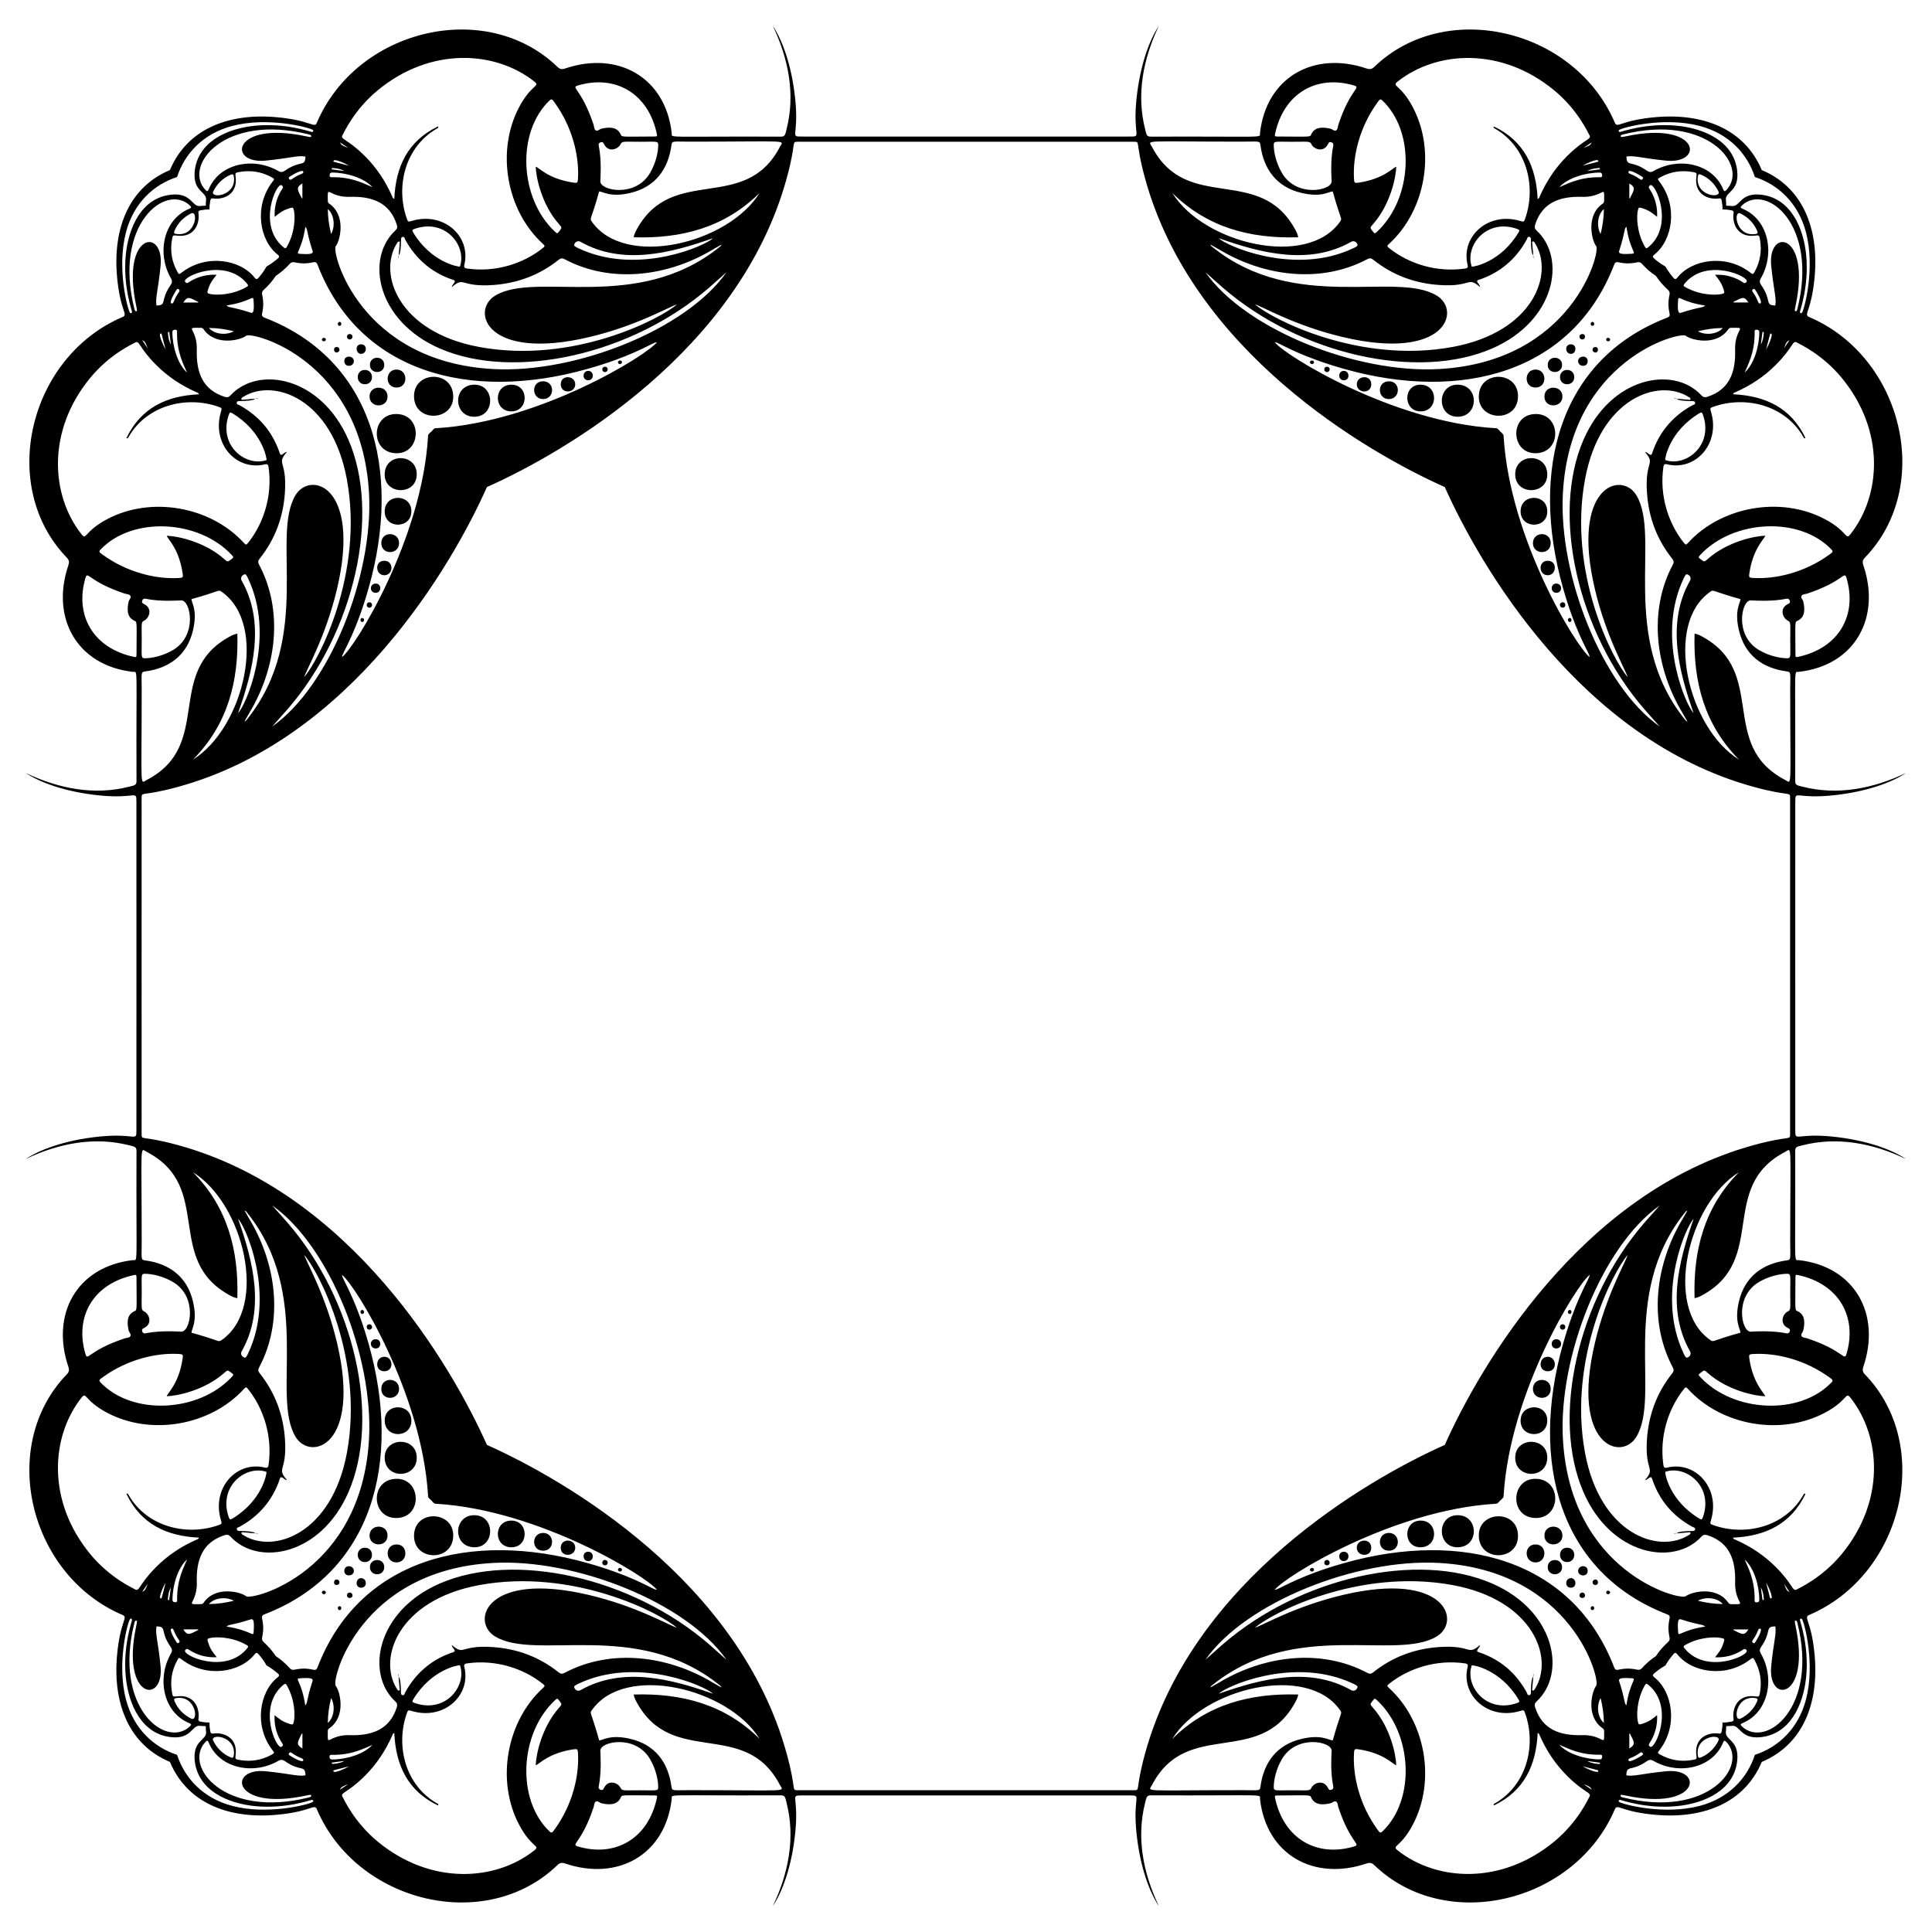<?xml version="1.0" encoding="UTF-8"?>
<!DOCTYPE svg  PUBLIC '-//W3C//DTD SVG 1.1//EN'  'http://www.w3.org/Graphics/SVG/1.1/DTD/svg11.dtd'>
<svg enable-background="new 0 0 1644.099 1644.099" version="1.1" viewBox="0 0 1644.1 1644.1" xml:space="preserve" xmlns="http://www.w3.org/2000/svg">

	<path d="m1304.8 217.18 0.055-0.075c-1.833-0.553-1.957-8.939-2.071-11.911-0.054-1.388 0.349-3.287-1.412-3.646-1.58-0.322-1.747 1.632-2.325 2.671-8.924 16.054-21.906 27.314-39.268 33.46-0.954 0.338-2.08 0.395-2.818 1.41 0.092 1.848 2.285 2.79 2.555 5.197-11.047-9.511-6.636 0.138-34.716-1.763-20.896-1.415-39.665-8.351-56.072-21.414-1.805-1.437-3.09-1.67-5.166-0.566-39.454 20.975-87.829 14.788-126.13-8.25-2.269-1.365-4.613-2.605-7.459-4.205 0.907 1.566 0.249 0.889 2.264 2.494 70.312 56.009 155.6 19.716 190.51 41.009 21.016 12.818 7.609 55.93-79.938 35.252-40.416-9.546-67.846-25.659-74.833-27.879 13.467 12.032 88.114 51.149 168.39 36.244 68.701-12.757 86.406-62.308 69.818-88.357-0.447-0.702-0.769-1.759-2.395-1.156 0.334 3.763 0.673 7.624 1.014 11.485zm-1087.7 122.08-0.075-0.055c-0.553 1.833-8.939 1.957-11.911 2.071-1.388 0.054-3.287-0.349-3.646 1.412-0.322 1.58 1.632 1.747 2.671 2.325 16.054 8.924 27.314 21.906 33.46 39.268 0.338 0.954 0.395 2.08 1.41 2.818 1.848-0.092 2.79-2.285 5.197-2.555-9.511 11.047 0.138 6.636-1.763 34.716-1.415 20.896-8.351 39.665-21.414 56.072-1.437 1.805-1.67 3.09-0.566 5.166 20.975 39.454 14.788 87.829-8.25 126.13-1.365 2.269-2.605 4.613-4.205 7.459 1.566-0.907 0.889-0.249 2.494-2.264 56.009-70.312 19.716-155.6 41.009-190.51 12.818-21.016 55.93-7.609 35.252 79.938-9.546 40.416-25.659 67.846-27.879 74.833 12.032-13.467 51.149-88.113 36.244-168.39-12.757-68.701-62.308-86.406-88.357-69.818-0.702 0.447-1.759 0.769-1.156 2.395 3.763-0.334 7.624-0.674 11.485-1.014zm122.08 1087.7-0.055 0.075c1.833 0.553 1.957 8.939 2.071 11.911 0.054 1.388-0.349 3.287 1.412 3.646 1.58 0.322 1.747-1.632 2.325-2.671 8.924-16.054 21.906-27.314 39.268-33.46 0.954-0.338 2.08-0.395 2.818-1.41-0.092-1.848-2.285-2.79-2.555-5.197 11.047 9.51 6.636-0.138 34.716 1.763 20.896 1.415 39.665 8.351 56.072 21.414 1.805 1.437 3.09 1.67 5.166 0.566 39.454-20.975 87.829-14.788 126.13 8.25 2.269 1.365 4.613 2.605 7.459 4.205-0.907-1.566-0.249-0.889-2.264-2.494-70.312-56.009-155.6-19.716-190.51-41.009-21.016-12.818-7.609-55.93 79.938-35.252 40.416 9.546 67.846 25.659 74.833 27.879-13.467-12.032-88.113-51.149-168.39-36.244-68.701 12.757-86.406 62.308-69.818 88.357 0.447 0.702 0.769 1.759 2.395 1.156-0.334-3.764-0.674-7.624-1.014-11.485zm1087.7-122.08 0.075 0.055c0.553-1.833 8.939-1.957 11.911-2.071 1.388-0.054 3.287 0.349 3.646-1.412 0.322-1.58-1.632-1.747-2.671-2.325-16.054-8.924-27.314-21.906-33.46-39.268-0.338-0.954-0.395-2.08-1.41-2.818-1.848 0.092-2.79 2.285-5.197 2.555 9.51-11.047-0.138-6.636 1.763-34.716 1.415-20.896 8.351-39.665 21.414-56.072 1.437-1.805 1.67-3.09 0.566-5.166-20.975-39.454-14.788-87.829 8.25-126.13 1.365-2.269 2.605-4.613 4.205-7.459-1.566 0.907-0.889 0.249-2.494 2.264-56.009 70.312-19.716 155.6-41.009 190.51-12.818 21.016-55.93 7.609-35.252-79.938 9.546-40.416 25.659-67.846 27.879-74.833-12.032 13.467-51.149 88.114-36.244 168.39 12.757 68.701 62.308 86.406 88.357 69.818 0.702-0.447 1.759-0.769 1.156-2.395-3.764 0.334-7.624 0.673-11.485 1.014zm11.485-964.56c0.603-1.625-0.453-1.947-1.156-2.395-26.049-16.588-75.6 1.117-88.357 69.818-14.905 80.276 24.212 154.92 36.244 168.39-2.22-6.987-18.333-34.416-27.879-74.833-20.678-87.547 22.434-100.95 35.252-79.938 21.293 34.912-15 120.19 41.009 190.51 1.605 2.015 0.928 1.357 2.494 2.264-1.6-2.846-2.84-5.19-4.205-7.459-23.038-38.299-29.224-86.674-8.25-126.13 1.104-2.076 0.871-3.361-0.566-5.166-13.063-16.407-19.999-35.176-21.414-56.072-1.901-28.08 7.747-23.669-1.763-34.716 2.407 0.27 3.349 2.463 5.197 2.555 1.015-0.739 1.072-1.864 1.41-2.818 6.145-17.362 17.406-30.344 33.46-39.268 1.04-0.579 2.993-0.745 2.671-2.325-0.359-1.761-2.258-1.359-3.646-1.412-2.972-0.114-11.358-0.238-11.911-2.071l-0.075 0.055c3.861 0.342 7.721 0.682 11.485 1.014zm-1098.1-134.58c-1.625-0.604-1.947 0.453-2.395 1.156-16.588 26.049 1.117 75.6 69.818 88.357 80.276 14.905 154.92-24.212 168.39-36.244-6.987 2.22-34.416 18.333-74.833 27.879-87.547 20.678-100.95-22.434-79.938-35.252 34.912-21.293 120.19 15 190.51-41.009 2.015-1.605 1.357-0.928 2.264-2.494-2.846 1.6-5.19 2.84-7.459 4.205-38.299 23.038-86.674 29.224-126.13 8.25-2.076-1.104-3.361-0.871-5.166 0.566-16.407 13.063-35.176 19.999-56.072 21.414-28.08 1.901-23.669-7.747-34.716 1.763 0.27-2.407 2.463-3.349 2.555-5.197-0.739-1.015-1.864-1.072-2.818-1.41-17.362-6.145-30.344-17.406-39.268-33.46-0.579-1.04-0.745-2.993-2.325-2.671-1.761 0.359-1.359 2.258-1.412 3.646-0.114 2.972-0.238 11.358-2.071 11.911l0.055 0.075c0.342-3.86 0.682-7.721 1.014-11.485zm-134.58 1098.1c-0.604 1.625 0.453 1.947 1.156 2.395 26.049 16.588 75.6-1.117 88.357-69.818 14.905-80.276-24.212-154.92-36.244-168.39 2.22 6.987 18.333 34.416 27.879 74.833 20.678 87.547-22.434 100.95-35.252 79.938-21.293-34.912 15-120.19-41.009-190.51-1.605-2.015-0.928-1.357-2.494-2.264 1.6 2.846 2.84 5.19 4.205 7.459 23.038 38.299 29.224 86.674 8.25 126.13-1.104 2.076-0.871 3.36 0.566 5.166 13.063 16.407 19.999 35.176 21.414 56.072 1.901 28.08-7.747 23.669 1.763 34.716-2.407-0.27-3.349-2.463-5.197-2.555-1.015 0.739-1.072 1.864-1.41 2.818-6.145 17.362-17.406 30.344-33.46 39.268-1.04 0.579-2.993 0.745-2.671 2.325 0.359 1.761 2.258 1.359 3.646 1.412 2.972 0.114 11.358 0.238 11.911 2.071l0.075-0.055c-3.86-0.343-7.721-0.682-11.485-1.014zm1098.1 134.58c1.625 0.603 1.947-0.453 2.395-1.156 16.588-26.049-1.117-75.6-69.818-88.357-80.276-14.905-154.92 24.212-168.39 36.244 6.987-2.22 34.416-18.333 74.833-27.879 87.547-20.678 100.95 22.434 79.938 35.252-34.912 21.293-120.19-15-190.51 41.009-2.015 1.605-1.357 0.928-2.264 2.494 2.846-1.6 5.19-2.84 7.459-4.205 38.299-23.038 86.674-29.224 126.13-8.25 2.076 1.104 3.36 0.871 5.166-0.566 16.407-13.063 35.176-19.999 56.072-21.414 28.08-1.901 23.669 7.747 34.716-1.763-0.27 2.407-2.463 3.349-2.555 5.197 0.739 1.015 1.864 1.072 2.818 1.41 17.362 6.145 30.344 17.406 39.268 33.46 0.579 1.04 0.745 2.993 2.325 2.671 1.761-0.359 1.359-2.258 1.412-3.646 0.114-2.972 0.238-11.358 2.071-11.911l-0.055-0.075c-0.343 3.861-0.682 7.721-1.014 11.485zm4.733-1269.1c1.541-0.569 1.537-1.62 1.885-2.407 5.651-12.773 13.253-24.204 23.163-34.091 15.455-15.42 21.583-13.859 18.733-18.327-0.94-1.472-9.515-21.02-29.869-37.762-45.001-37.014-99.759-33.506-132.83-7.518-5.879 4.62 2.112 1.993 12.683 22.015 19.925 37.736 10.599 88.173-20.224 116.31-1.863 1.7-1.858 2.067 0.08 3.612 16.727 13.338 40.39 20.878 64.573 17.384 2.264-0.327 2.641-1.326 2.208-3.084-5.953-24.155 17.371-45.464 44.437-37.499 3.448 1.015 3.496 1.023 4.624-2.222 9.413-27.069 1.383-60.367-25.296-76.002-1.472-0.862-2.034-0.935-1.381-2.111 25.871 12.454 35.948 34.278 37.215 61.706zm-1139.2 166.22c-0.569-1.541-1.62-1.537-2.407-1.885-12.773-5.651-24.204-13.253-34.091-23.163-15.42-15.455-13.859-21.583-18.327-18.732-1.472 0.939-21.02 9.515-37.762 29.869-37.014 45.001-33.506 99.759-7.518 132.83 4.62 5.879 1.993-2.111 22.015-12.683 37.736-19.925 88.173-10.599 116.31 20.224 1.7 1.863 2.067 1.858 3.612-0.08 13.338-16.727 20.878-40.39 17.384-64.573-0.327-2.264-1.326-2.641-3.084-2.208-24.155 5.953-45.464-17.371-37.499-44.437 1.015-3.448 1.023-3.496-2.222-4.624-27.069-9.413-60.367-1.383-76.002 25.296-0.862 1.472-0.935 2.034-2.111 1.381 12.454-25.872 34.278-35.949 61.706-37.216zm166.22 1139.2c-1.541 0.569-1.537 1.62-1.885 2.407-5.651 12.773-13.253 24.204-23.163 34.091-15.455 15.42-21.583 13.859-18.732 18.327 0.939 1.472 9.515 21.02 29.869 37.762 45.001 37.014 99.759 33.506 132.83 7.518 5.879-4.62-2.111-1.993-12.683-22.015-19.925-37.736-10.599-88.173 20.224-116.31 1.863-1.7 1.858-2.067-0.08-3.612-16.727-13.338-40.39-20.878-64.573-17.384-2.264 0.327-2.641 1.326-2.208 3.084 5.953 24.155-17.371 45.464-44.437 37.499-3.448-1.015-3.496-1.023-4.624 2.222-9.413 27.069-1.383 60.367 25.296 76.002 1.472 0.863 2.034 0.935 1.381 2.111-25.872-12.454-35.949-34.278-37.216-61.706zm1139.2-166.22c0.569 1.541 1.62 1.537 2.407 1.885 12.773 5.651 24.204 13.253 34.091 23.163 15.42 15.455 13.859 21.583 18.327 18.733 1.472-0.94 21.02-9.515 37.762-29.869 37.014-45.001 33.506-99.759 7.518-132.83-4.62-5.879-1.993 2.112-22.015 12.683-37.736 19.925-88.173 10.599-116.31-20.224-1.7-1.863-2.067-1.858-3.612 0.08-13.338 16.727-20.878 40.39-17.384 64.573 0.327 2.264 1.326 2.641 3.084 2.208 24.155-5.953 45.464 17.371 37.499 44.437-1.015 3.448-1.023 3.496 2.222 4.624 27.069 9.413 60.367 1.383 76.002-25.296 0.863-1.472 0.935-2.034 2.111-1.381-12.454 25.871-34.278 35.948-61.706 37.215zm61.704-935.8c-1.176 0.653-1.248 0.091-2.111-1.381-15.636-26.678-48.934-34.709-76.002-25.296-3.245 1.128-3.237 1.177-2.222 4.624 7.964 27.066-13.345 50.39-37.499 44.437-1.758-0.433-2.756-0.056-3.084 2.208-3.494 24.183 4.046 47.847 17.384 64.573 1.545 1.938 1.912 1.943 3.612 0.08 28.133-30.823 78.57-40.149 116.31-20.224 20.022 10.571 17.395 18.562 22.015 12.683 25.988-33.072 29.496-87.83-7.518-132.83-16.742-20.354-36.29-28.93-37.762-29.869-4.468-2.85-2.906 3.277-18.327 18.732-9.887 9.91-21.318 17.512-34.091 23.163-0.787 0.348-1.838 0.345-2.407 1.885 27.43 1.268 49.254 11.345 61.706 37.216zm-1163.7-265.14c0.653 1.176 0.091 1.248-1.381 2.111-26.678 15.636-34.709 48.934-25.296 76.002 1.128 3.245 1.177 3.237 4.624 2.222 27.066-7.964 50.39 13.345 44.437 37.499-0.433 1.758-0.056 2.756 2.208 3.084 24.183 3.494 47.847-4.046 64.573-17.384 1.938-1.545 1.943-1.912 0.08-3.612-30.823-28.133-40.149-78.57-20.224-116.31 10.571-20.022 18.562-17.395 12.683-22.015-33.072-25.988-87.83-29.496-132.83 7.518-20.354 16.742-28.93 36.29-29.869 37.762-2.85 4.468 3.277 2.906 18.732 18.327 9.91 9.887 17.512 21.318 23.163 34.091 0.348 0.787 0.345 1.838 1.885 2.407 1.268-27.429 11.345-49.253 37.216-61.706zm-265.14 1163.7c1.176-0.653 1.248-0.091 2.111 1.381 15.636 26.678 48.934 34.709 76.002 25.296 3.245-1.128 3.237-1.177 2.222-4.624-7.964-27.066 13.345-50.39 37.499-44.437 1.758 0.433 2.756 0.056 3.084-2.208 3.494-24.183-4.046-47.846-17.384-64.573-1.545-1.938-1.912-1.943-3.612-0.08-28.133 30.823-78.57 40.149-116.31 20.224-20.022-10.571-17.395-18.562-22.015-12.683-25.988 33.072-29.496 87.83 7.518 132.83 16.742 20.354 36.29 28.93 37.762 29.869 4.468 2.85 2.906-3.277 18.327-18.733 9.887-9.91 21.318-17.512 34.091-23.163 0.787-0.349 1.838-0.345 2.407-1.885-27.429-1.267-49.253-11.344-61.706-37.215zm1163.7 265.14c-0.653-1.176-0.091-1.248 1.381-2.111 26.678-15.636 34.709-48.934 25.296-76.002-1.128-3.245-1.177-3.237-4.624-2.222-27.066 7.964-50.39-13.345-44.437-37.499 0.433-1.758 0.056-2.756-2.208-3.084-24.183-3.494-47.846 4.046-64.573 17.384-1.938 1.545-1.943 1.912-0.08 3.612 30.823 28.133 40.149 78.57 20.224 116.31-10.571 20.022-18.562 17.395-12.683 22.015 33.072 25.988 87.83 29.496 132.83-7.518 20.354-16.742 28.93-36.29 29.869-37.762 2.85-4.468-3.277-2.906-18.733-18.327-9.91-9.887-17.512-21.318-23.163-34.091-0.349-0.787-0.345-1.838-1.885-2.407-1.267 27.43-11.344 49.254-37.215 61.706zm-273.75-1372.3c26.86 43.328 114.83 64.481 142.76 24.558 2.256-3.224 0.754-0.723-6.175-25.784-3.191 0-9.255 5.35-26.469 1.307-20.961-4.922-32.29-19.724-35.094-40.902-0.483-3.647-1.504-2.761-14.954-2.761-87.168-1e-3 -80.529-1.775-77.282 4.445 29.756 56.984 91.234 14.625 121.72 70.071 1.116 2.029 2.21 4.095 2.713 6.879-40.854 1.238-77.474-8.306-107.23-37.813zm-833.39 482.31c43.328-26.86 64.481-114.83 24.558-142.76-3.224-2.256-0.723-0.754-25.784 6.175 0 3.191 5.35 9.255 1.307 26.469-4.922 20.961-19.724 32.29-40.902 35.094-3.647 0.483-2.761 1.504-2.761 14.954-1e-3 87.168-1.775 80.529 4.445 77.282 56.984-29.756 14.625-91.234 70.071-121.72 2.029-1.116 4.095-2.21 6.879-2.713 1.238 40.854-8.306 77.475-37.813 107.23zm482.31 833.39c-26.86-43.328-114.83-64.481-142.76-24.558-2.256 3.224-0.754 0.723 6.175 25.784 3.191 0 9.255-5.35 26.469-1.307 20.961 4.922 32.29 19.724 35.094 40.902 0.483 3.647 1.504 2.761 14.954 2.761 87.168 1e-3 80.529 1.775 77.282-4.445-29.756-56.984-91.234-14.625-121.72-70.071-1.116-2.029-2.21-4.095-2.713-6.879 40.854-1.239 77.475 8.306 107.23 37.813zm833.39-482.31c-43.328 26.86-64.481 114.83-24.558 142.76 3.224 2.256 0.723 0.754 25.784-6.175 0-3.191-5.35-9.255-1.307-26.469 4.922-20.961 19.724-32.29 40.902-35.094 3.647-0.483 2.761-1.504 2.761-14.954 1e-3 -87.168 1.775-80.529-4.445-77.282-56.984 29.756-14.625 91.234-70.071 121.72-2.029 1.116-4.095 2.21-6.879 2.713-1.239-40.854 8.306-77.474 37.813-107.23zm-37.814-458.31c2.783 0.503 4.85 1.597 6.879 2.713 55.446 30.491 13.087 91.969 70.071 121.72 6.219 3.248 4.445 9.886 4.445-77.282 0-13.45 0.887-14.471-2.761-14.954-21.178-2.804-35.979-14.133-40.902-35.094-4.042-17.214 1.307-23.278 1.307-26.469-25.061-6.929-22.56-8.431-25.784-6.175-39.922 27.936-18.77 115.9 24.558 142.76-29.506-29.751-39.051-66.372-37.813-107.23zm-902.81-337.26c0.503-2.783 1.597-4.85 2.713-6.879 30.491-55.446 91.969-13.087 121.72-70.071 3.248-6.219 9.886-4.445-77.282-4.445-13.45 0-14.471-0.887-14.954 2.761-2.804 21.178-14.133 35.98-35.094 40.902-17.214 4.042-23.278-1.307-26.469-1.307-6.929 25.061-8.431 22.56-6.175 25.784 27.936 39.923 115.9 18.77 142.76-24.558-29.751 29.507-66.372 39.051-107.23 37.813zm-337.26 902.81c-2.783-0.503-4.85-1.597-6.879-2.713-55.446-30.491-13.087-91.969-70.071-121.72-6.219-3.248-4.445-9.886-4.445 77.282 0 13.45-0.887 14.471 2.761 14.954 21.178 2.804 35.98 14.133 40.902 35.094 4.042 17.214-1.307 23.278-1.307 26.469 25.061 6.928 22.56 8.431 25.784 6.175 39.923-27.936 18.77-115.9-24.558-142.76 29.507 29.752 39.051 66.372 37.813 107.23zm902.81 337.26c-0.503 2.783-1.597 4.85-2.713 6.879-30.491 55.446-91.969 13.087-121.72 70.071-3.248 6.219-9.886 4.445 77.282 4.445 13.45 0 14.471 0.887 14.954-2.761 2.804-21.178 14.133-35.979 35.094-40.902 17.214-4.042 23.278 1.307 26.469 1.307 6.928-25.061 8.431-22.56 6.175-25.784-27.936-39.922-115.9-18.77-142.76 24.558 29.752-29.506 66.372-39.051 107.23-37.813zm388.59 51.322c19.664-6.39 36.894-21.908 43.486-47.087 7.884-30.113-1.106-64.417-3.275-68.179-0.737-1.279-2.065-0.502-1.837 0.748 0.318 1.74 7.624 22.217 5.333 47.442-2.251 24.79-13.965 49.596-38.936 52.064-17.282 1.708-17.206-10.448-24.306-9.67-1.684 0.184-3.315 0.265-4.892 0.255 0.011 1.576-0.07 3.208-0.255 4.892-0.778 7.1 11.378 7.024 9.67 24.306-2.468 24.971-27.274 36.686-52.064 38.936-25.225 2.29-45.702-5.015-47.442-5.333-1.25-0.228-2.027 1.1-0.748 1.837 3.762 2.169 38.065 11.158 68.179 3.275 25.179-6.592 40.697-23.822 47.087-43.486zm-1342.7 0c6.39 19.664 21.908 36.894 47.087 43.486 30.113 7.884 64.417-1.106 68.179-3.275 1.279-0.737 0.502-2.065-0.748-1.837-1.74 0.318-22.217 7.624-47.442 5.333-24.79-2.251-49.596-13.965-52.064-38.936-1.708-17.282 10.448-17.206 9.67-24.306-0.184-1.684-0.265-3.315-0.255-4.892-1.576 0.011-3.208-0.07-4.892-0.255-7.1-0.778-7.024 11.378-24.306 9.67-24.971-2.468-36.686-27.274-38.936-52.064-2.29-25.225 5.015-45.702 5.333-47.442 0.228-1.25-1.1-2.027-1.837-0.748-2.169 3.762-11.158 38.065-3.275 68.179 6.592 25.179 23.822 40.697 43.486 47.087zm0-1342.7c-19.664 6.39-36.894 21.908-43.486 47.087-7.884 30.113 1.106 64.417 3.275 68.179 0.737 1.279 2.065 0.502 1.837-0.748-0.318-1.74-7.624-22.217-5.333-47.442 2.251-24.79 13.965-49.596 38.936-52.064 17.282-1.708 17.206 10.448 24.306 9.67 1.684-0.184 3.315-0.265 4.892-0.255-0.011-1.576 0.07-3.208 0.255-4.892 0.778-7.1-11.378-7.024-9.67-24.306 2.468-24.971 27.274-36.686 52.064-38.936 25.225-2.29 45.702 5.015 47.442 5.333 1.25 0.228 2.027-1.1 0.748-1.837-3.762-2.169-38.065-11.158-68.179-3.275-25.179 6.592-40.697 23.822-47.087 43.486zm1342.7 0c-6.39-19.664-21.908-36.894-47.087-43.486-30.113-7.884-64.417 1.106-68.179 3.275-1.279 0.737-0.502 2.065 0.748 1.837 1.74-0.318 22.217-7.624 47.442-5.333 24.79 2.251 49.596 13.965 52.064 38.936 1.708 17.282-10.448 17.206-9.67 24.306 0.184 1.684 0.265 3.315 0.255 4.892 1.576-0.011 3.208 0.07 4.892 0.255 7.1 0.778 7.024-11.378 24.306-9.67 24.971 2.468 36.686 27.274 38.936 52.064 2.29 25.225-5.015 45.702-5.333 47.442-0.228 1.25 1.1 2.027 1.837 0.748 2.169-3.762 11.158-38.065 3.275-68.179-6.592-25.179-23.822-40.697-43.486-47.087zm-27.54 1315.2c2.328 0.035 4.779-0.186 7.373-0.689 3.479-0.674 1.347-2.014 1.871-7.153 0.942-9.23 7.184-15.828 18.328-14.443 3.518 0.438 3.625 0.44 4.259-3.063 1.756-9.706 0.309-18.934-4.459-27.592-1.395-2.532-1.497-2.494-4.018-0.568-20.71 15.822-49.635 11.035-61.937-4.674-1.105-1.411-2.045-1.347-3.129-0.079-2.69 3.145-4.991 6.355-6.868 9.679-3.324 1.877-6.534 4.178-9.679 6.868-1.268 1.084-1.332 2.024 0.079 3.129 15.709 12.302 20.495 41.227 4.674 61.937-1.926 2.521-1.964 2.623 0.568 4.018 8.658 4.769 17.886 6.215 27.592 4.459 3.503-0.634 3.5-0.74 3.063-4.259-1.386-11.144 5.213-17.386 14.443-18.328 5.138-0.524 6.478 1.608 7.153-1.871 0.501-2.592 0.722-5.043 0.687-7.371zm-1287.6 0c-0.035 2.328 0.186 4.779 0.689 7.373 0.674 3.479 2.014 1.347 7.153 1.871 9.23 0.942 15.829 7.184 14.443 18.328-0.438 3.518-0.44 3.625 3.063 4.259 9.706 1.756 18.934 0.309 27.592-4.459 2.532-1.395 2.494-1.497 0.568-4.018-15.822-20.71-11.035-49.635 4.674-61.937 1.412-1.105 1.347-2.045 0.079-3.129-3.145-2.69-6.355-4.991-9.679-6.868-1.877-3.324-4.178-6.534-6.868-9.679-1.084-1.268-2.024-1.332-3.129 0.079-12.302 15.709-41.227 20.495-61.937 4.674-2.521-1.926-2.623-1.964-4.018 0.568-4.769 8.658-6.215 17.886-4.459 27.592 0.634 3.503 0.74 3.5 4.259 3.063 11.144-1.386 17.386 5.213 18.328 14.443 0.524 5.138-1.608 6.478 1.871 7.153 2.592 0.501 5.044 0.722 7.371 0.687zm0-1287.6c-2.328-0.035-4.779 0.186-7.373 0.689-3.479 0.674-1.347 2.014-1.871 7.153-0.942 9.23-7.184 15.829-18.328 14.443-3.518-0.438-3.625-0.44-4.259 3.063-1.756 9.706-0.31 18.934 4.459 27.592 1.395 2.532 1.497 2.494 4.018 0.568 20.71-15.822 49.635-11.035 61.937 4.674 1.105 1.412 2.045 1.347 3.129 0.079 2.69-3.145 4.991-6.355 6.868-9.679 3.324-1.877 6.534-4.178 9.679-6.868 1.268-1.084 1.332-2.024-0.079-3.129-15.709-12.302-20.496-41.227-4.674-61.937 1.926-2.521 1.964-2.623-0.568-4.018-8.658-4.769-17.886-6.215-27.592-4.459-3.503 0.634-3.5 0.74-3.063 4.259 1.386 11.144-5.213 17.386-14.443 18.328-5.138 0.524-6.478-1.608-7.153 1.871-0.501 2.592-0.722 5.044-0.687 7.371zm1287.6 0c0.035-2.328-0.186-4.779-0.689-7.373-0.674-3.479-2.014-1.347-7.153-1.871-9.23-0.942-15.828-7.184-14.443-18.328 0.438-3.518 0.44-3.625-3.063-4.259-9.706-1.756-18.934-0.31-27.592 4.459-2.532 1.395-2.494 1.497-0.568 4.018 15.822 20.71 11.035 49.635-4.674 61.937-1.411 1.105-1.347 2.045-0.079 3.129 3.145 2.69 6.355 4.991 9.679 6.868 1.877 3.324 4.178 6.534 6.868 9.679 1.084 1.268 2.024 1.332 3.129-0.079 12.302-15.709 41.227-20.496 61.937-4.674 2.521 1.926 2.623 1.964 4.018-0.568 4.769-8.658 6.215-17.886 4.459-27.592-0.634-3.503-0.74-3.5-4.259-3.063-11.144 1.386-17.386-5.213-18.328-14.443-0.524-5.138 1.608-6.478-1.871-7.153-2.592-0.501-5.043-0.722-7.371-0.687zm-100.98-14.741c-0.902-0.339-1.469-2e-3 -2.042 0.306-5.053 2.71-10.448 3.9-16.173 3.715-19.578-0.635-34.321 5.043-40.235 23.637-0.698 2.192-0.394 3.563 1.298 5.127 25.374 23.443 16.092 76.758-37.858 100.26-63.499 27.66-163.66 5.243-229.56-52.001-4.882-4.241-9.63-8.626-14.498-12.902 34.214 48.866 128.61 86.26 198.56 82.431 113.84-6.231 137.96-99.885 133.96-104.64-3.538-4.203-9.209-25.913 5.487-36.067 0.81-0.56 1.304-1.253 1.279-2.261-0.067-2.569 0.283-5.16-0.216-7.607zm-1201.4 115.72c-0.339 0.902-2e-3 1.469 0.306 2.042 2.71 5.053 3.9 10.448 3.715 16.173-0.635 19.578 5.043 34.321 23.637 40.235 2.192 0.698 3.563 0.394 5.127-1.298 23.443-25.374 76.758-16.092 100.26 37.858 27.66 63.499 5.243 163.66-52.001 229.56-4.241 4.882-8.626 9.629-12.902 14.498 48.866-34.214 86.26-128.61 82.431-198.56-6.231-113.84-99.885-137.96-104.64-133.96-4.203 3.538-25.913 9.209-36.067-5.487-0.56-0.81-1.253-1.304-2.261-1.279-2.569 0.066-5.16-0.284-7.607 0.216zm115.72 1201.4c0.902 0.339 1.469 2e-3 2.042-0.306 5.053-2.71 10.448-3.9 16.173-3.715 19.578 0.635 34.321-5.043 40.235-23.637 0.698-2.192 0.394-3.563-1.298-5.127-25.374-23.443-16.092-76.758 37.858-100.26 63.499-27.66 163.66-5.243 229.56 52.001 4.882 4.241 9.629 8.626 14.498 12.902-34.214-48.866-128.61-86.26-198.56-82.431-113.84 6.231-137.96 99.885-133.96 104.64 3.538 4.203 9.209 25.913-5.487 36.067-0.81 0.56-1.304 1.253-1.279 2.261 0.066 2.569-0.284 5.159 0.216 7.607zm1201.4-115.72c0.339-0.902 2e-3 -1.469-0.306-2.042-2.71-5.053-3.9-10.448-3.715-16.173 0.635-19.578-5.043-34.321-23.637-40.235-2.192-0.698-3.563-0.394-5.127 1.298-23.443 25.374-76.758 16.092-100.26-37.858-27.66-63.499-5.243-163.66 52.001-229.56 4.241-4.882 8.626-9.63 12.902-14.498-48.866 34.214-86.26 128.61-82.431 198.56 6.231 113.84 99.885 137.96 104.64 133.96 4.203-3.538 25.913-9.209 36.067 5.487 0.56 0.81 1.253 1.304 2.261 1.279 2.569-0.067 5.159 0.283 7.607-0.216zm-7.608-1085.9c-1.008-0.026-1.701 0.468-2.261 1.279-10.154 14.695-31.863 9.024-36.067 5.487-4.751-3.998-98.405 20.121-104.64 133.96-3.829 69.951 33.565 164.34 82.431 198.56-4.276-4.868-8.661-9.616-12.902-14.498-57.244-65.895-79.661-166.06-52.001-229.56 23.501-53.95 76.815-63.232 100.26-37.858 1.564 1.692 2.935 1.996 5.127 1.298 18.594-5.914 24.272-20.657 23.637-40.235-0.185-5.725 1.005-11.12 3.715-16.173 0.308-0.573 0.645-1.14 0.306-2.042-2.447-0.501-5.037-0.151-7.607-0.216zm-1194-107.9c-0.026 1.008 0.468 1.701 1.279 2.261 14.695 10.154 9.024 31.863 5.487 36.067-3.998 4.751 20.121 98.405 133.96 104.64 69.951 3.829 164.34-33.565 198.56-82.431-4.868 4.276-9.616 8.661-14.498 12.902-65.895 57.244-166.06 79.661-229.56 52.001-53.95-23.501-63.232-76.815-37.858-100.26 1.692-1.564 1.996-2.935 1.298-5.127-5.914-18.594-20.657-24.272-40.235-23.637-5.725 0.185-11.12-1.006-16.173-3.715-0.573-0.308-1.14-0.645-2.042-0.306-0.501 2.447-0.151 5.038-0.216 7.607zm-107.9 1194c1.008 0.026 1.701-0.468 2.261-1.279 10.154-14.695 31.863-9.025 36.067-5.487 4.751 3.998 98.405-20.121 104.64-133.96 3.829-69.951-33.565-164.34-82.431-198.56 4.276 4.868 8.661 9.616 12.902 14.498 57.244 65.895 79.661 166.06 52.001 229.56-23.501 53.95-76.815 63.232-100.26 37.858-1.564-1.692-2.935-1.996-5.127-1.298-18.594 5.915-24.272 20.657-23.637 40.235 0.185 5.725-1.006 11.12-3.715 16.173-0.308 0.573-0.645 1.14-0.306 2.042 2.447 0.5 5.038 0.15 7.607 0.216zm1194 107.9c0.026-1.008-0.468-1.701-1.279-2.261-14.695-10.154-9.025-31.863-5.487-36.067 3.998-4.751-20.121-98.405-133.96-104.64-69.951-3.829-164.34 33.565-198.56 82.431 4.868-4.276 9.616-8.661 14.498-12.902 65.895-57.244 166.06-79.661 229.56-52.001 53.95 23.501 63.232 76.815 37.858 100.26-1.692 1.564-1.996 2.935-1.298 5.127 5.915 18.594 20.657 24.272 40.235 23.637 5.725-0.185 11.12 1.005 16.173 3.715 0.573 0.308 1.14 0.645 2.042 0.306 0.5-2.447 0.15-5.037 0.216-7.607zm-176.89-1331.1c-0.198 8.653-4.819 32.052-19.953 49.103-2.443 2.751-2.434 2.759-0.124 5.767 1.72 2.24 1.751 2.273 3.801 0.361 30.01-27.982 33.07-84.435 4.436-111.65-1.856-1.764-2.482-0.576-4.537 2.278-14.608 20.277-20.751 44.663-19.58 64.535 0.195 3.314 0.544 3.651 3.801 3.17 21.552-3.185 29.209-12.746 32.156-13.563zm-1046.3 314.03c8.653 0.198 32.052 4.819 49.103 19.953 2.751 2.443 2.759 2.434 5.767 0.124 2.24-1.72 2.273-1.751 0.361-3.801-27.982-30.01-84.435-33.07-111.65-4.436-1.764 1.856-0.576 2.482 2.278 4.537 20.277 14.608 44.663 20.751 64.535 19.58 3.314-0.195 3.651-0.544 3.17-3.801-3.185-21.552-12.746-29.209-13.563-32.156zm314.03 1046.3c0.198-8.653 4.819-32.052 19.953-49.103 2.443-2.751 2.434-2.759 0.124-5.767-1.72-2.24-1.751-2.273-3.801-0.361-30.01 27.982-33.07 84.435-4.436 111.65 1.856 1.764 2.482 0.576 4.537-2.278 14.608-20.277 20.751-44.663 19.58-64.535-0.195-3.314-0.544-3.651-3.801-3.17-21.552 3.184-29.209 12.745-32.156 13.563zm1046.3-314.03c-8.653-0.198-32.052-4.819-49.103-19.953-2.751-2.443-2.759-2.434-5.767-0.124-2.24 1.72-2.273 1.751-0.361 3.801 27.982 30.01 84.435 33.07 111.65 4.436 1.764-1.856 0.576-2.482-2.278-4.537-20.277-14.608-44.663-20.751-64.535-19.58-3.314 0.195-3.651 0.544-3.17 3.801 3.184 21.552 12.745 29.209 13.563 32.156zm-13.562-700.16c-0.481 3.256-0.144 3.605 3.17 3.801 19.873 1.171 44.258-4.973 64.535-19.58 2.854-2.055 4.042-2.682 2.278-4.537-27.216-28.634-83.67-25.574-111.65 4.436-1.912 2.05-1.879 2.081 0.361 3.801 3.007 2.31 3.015 2.318 5.767-0.124 17.051-15.135 40.45-19.756 49.103-19.953-0.819 2.946-10.38 10.603-13.563 32.156zm-1000.6-332.62c3.256 0.481 3.605 0.144 3.801-3.17 1.171-19.873-4.973-44.258-19.58-64.535-2.055-2.854-2.682-4.042-4.537-2.278-28.634 27.216-25.574 83.67 4.436 111.65 2.05 1.912 2.081 1.879 3.801-0.361 2.31-3.007 2.318-3.015-0.124-5.767-15.135-17.051-19.756-40.45-19.953-49.103 2.946 0.818 10.603 10.379 32.156 13.563zm-332.62 1000.6c0.481-3.256 0.144-3.605-3.17-3.801-19.873-1.171-44.258 4.973-64.535 19.58-2.854 2.055-4.042 2.682-2.278 4.537 27.216 28.634 83.67 25.574 111.65-4.436 1.912-2.05 1.879-2.081-0.361-3.801-3.007-2.31-3.015-2.318-5.767 0.124-17.051 15.135-40.45 19.756-49.103 19.953 0.818-2.946 10.379-10.603 13.563-32.156zm1000.6 332.62c-3.256-0.481-3.605-0.144-3.801 3.17-1.171 19.873 4.973 44.258 19.58 64.535 2.055 2.854 2.682 4.042 4.537 2.278 28.634-27.216 25.574-83.67-4.436-111.65-2.05-1.912-2.081-1.879-3.801 0.361-2.31 3.007-2.318 3.015 0.124 5.767 15.135 17.051 19.756 40.45 19.953 49.103-2.946-0.819-10.603-10.38-32.156-13.563zm-70.954-1374.7c-0.441 2.071-0.279 2.221 2.283 2.233 28.551 0.127 27.327 0.582 28.427-1.758 3.078-6.548 9.633-6.416 16.346-4.92 1.735 0.387 3.336 2.51 4.975 1.429 1.42-0.936 1.293-3.271 1.864-4.977 10.32-30.851 19.821-31.249 13.24-33.208-31.399-9.348-59.695 6.279-67.135 41.201zm-971.14 445.05c2.071 0.441 2.221 0.279 2.233-2.283 0.127-28.551 0.582-27.327-1.758-28.427-6.548-3.078-6.416-9.633-4.92-16.346 0.387-1.735 2.51-3.336 1.429-4.975-0.936-1.42-3.271-1.293-4.977-1.864-30.851-10.32-31.249-19.821-33.208-13.24-9.348 31.399 6.279 59.695 41.201 67.135zm445.05 971.14c0.441-2.071 0.279-2.221-2.283-2.233-28.551-0.127-27.327-0.583-28.427 1.758-3.078 6.548-9.633 6.416-16.346 4.92-1.735-0.386-3.336-2.51-4.975-1.429-1.42 0.936-1.293 3.271-1.864 4.977-10.32 30.851-19.821 31.249-13.24 33.208 31.399 9.348 59.695-6.279 67.135-41.201zm971.14-445.05c-2.071-0.441-2.221-0.279-2.233 2.283-0.127 28.551-0.583 27.327 1.758 28.427 6.548 3.078 6.416 9.633 4.92 16.346-0.386 1.735-2.51 3.336-1.429 4.975 0.936 1.42 3.271 1.293 4.977 1.864 30.851 10.32 31.249 19.821 33.208 13.24 9.348-31.399-6.279-59.695-41.201-67.135zm41.202-593.23c-1.959-6.581-2.356 2.92-33.208 13.24-1.706 0.571-4.041 0.444-4.977 1.864-1.082 1.639 1.042 3.24 1.429 4.975 1.496 6.712 1.629 13.268-4.92 16.346-2.341 1.1-1.885-0.124-1.758 28.427 0.012 2.563 0.162 2.724 2.233 2.283 34.921-7.439 50.548-35.735 41.201-67.135zm-1079.5-419.11c-6.581 1.959 2.92 2.356 13.24 33.208 0.571 1.706 0.444 4.041 1.864 4.977 1.639 1.082 3.24-1.042 4.975-1.429 6.712-1.496 13.268-1.629 16.346 4.92 1.1 2.341-0.124 1.885 28.427 1.758 2.563-0.012 2.724-0.162 2.283-2.233-7.439-34.921-35.735-50.548-67.135-41.201zm-419.11 1079.5c1.959 6.581 2.356-2.92 33.208-13.24 1.706-0.571 4.041-0.444 4.977-1.864 1.082-1.639-1.042-3.24-1.429-4.975-1.496-6.712-1.629-13.268 4.92-16.346 2.341-1.1 1.885 0.124 1.758-28.427-0.012-2.563-0.162-2.724-2.233-2.283-34.921 7.44-50.548 35.736-41.201 67.135zm1079.5 419.11c6.581-1.959-2.92-2.356-13.24-33.208-0.571-1.706-0.444-4.041-1.864-4.977-1.639-1.082-3.24 1.042-4.975 1.429-6.712 1.496-13.268 1.629-16.346-4.92-1.1-2.341 0.124-1.885-28.427-1.758-2.563 0.012-2.724 0.162-2.283 2.233 7.44 34.921 35.736 50.548 67.135 41.201zm-52.317-1450.7v7e-3c-14.409 0-15.937-0.782-15.961 2.497-0.044 5.953 1.91 15.444 6.971 24.062 12.458 21.212 42.295 14.968 42.289 7.21-1e-3 -1.435-1.328-17.44 1.345-30.302 0.284-1.366 0.084-2.447-1.588-3.032-2.069-0.723-2.39 0.663-3.085 1.939-3.835 7.037-11.789 3.892-13.834-0.199-1.424-2.854-2.08-2.182-16.137-2.182zm-979.3 423.57h7e-3c0 14.409-0.782 15.937 2.497 15.961 5.953 0.044 15.444-1.91 24.062-6.971 21.212-12.458 14.968-42.295 7.21-42.289-1.435 1e-3 -17.44 1.328-30.302-1.345-1.366-0.284-2.447-0.084-3.032 1.588-0.723 2.069 0.663 2.39 1.939 3.085 7.037 3.835 3.892 11.789-0.199 13.834-2.854 1.423-2.182 2.08-2.182 16.137zm423.57 979.3v-7e-3c14.409 0 15.937 0.781 15.961-2.497 0.044-5.953-1.91-15.444-6.971-24.062-12.458-21.212-42.295-14.968-42.289-7.21 1e-3 1.435 1.328 17.44-1.345 30.302-0.284 1.366-0.084 2.447 1.588 3.032 2.069 0.723 2.39-0.663 3.085-1.939 3.835-7.037 11.789-3.892 13.834 0.199 1.423 2.854 2.08 2.182 16.137 2.182zm979.3-423.57h-7e-3c0-14.409 0.781-15.937-2.497-15.961-5.953-0.044-15.444 1.91-24.062 6.971-21.212 12.458-14.968 42.295-7.21 42.289 1.435-1e-3 17.44-1.328 30.302 1.345 1.366 0.284 2.447 0.084 3.032-1.588 0.723-2.069-0.663-2.39-1.939-3.085-7.037-3.835-3.892-11.789 0.199-13.834 2.854-1.424 2.182-2.08 2.182-16.137zm-2.182-571.87c-4.092-2.045-7.236-9.999-0.199-13.834 1.275-0.695 2.662-1.016 1.939-3.085-0.585-1.672-1.667-1.872-3.032-1.588-12.862 2.673-28.867 1.346-30.302 1.345-7.758-6e-3 -14.002 29.831 7.21 42.289 8.618 5.061 18.11 7.016 24.062 6.971 3.279-0.024 2.497-1.552 2.497-15.961h7e-3c0-14.056 0.672-14.713-2.182-16.137zm-993.25-405.25c-2.045 4.091-9.999 7.236-13.834 0.199-0.695-1.275-1.016-2.662-3.085-1.939-1.672 0.585-1.872 1.667-1.588 3.032 2.673 12.862 1.346 28.867 1.345 30.302-6e-3 7.758 29.831 14.002 42.289-7.21 5.061-8.618 7.016-18.11 6.971-24.062-0.024-3.279-1.552-2.497-15.961-2.497v-7e-3c-14.056 0-14.713-0.672-16.137 2.182zm-405.25 993.25c4.091 2.045 7.236 9.999 0.199 13.834-1.275 0.695-2.662 1.016-1.939 3.085 0.585 1.672 1.667 1.872 3.032 1.588 12.862-2.673 28.867-1.346 30.302-1.345 7.758 6e-3 14.002-29.831-7.21-42.289-8.618-5.061-18.11-7.016-24.062-6.971-3.279 0.024-2.497 1.552-2.497 15.961h-7e-3c0 14.056-0.672 14.712 2.182 16.137zm993.25 405.25c2.045-4.092 9.999-7.236 13.834-0.199 0.695 1.275 1.016 2.662 3.085 1.939 1.672-0.585 1.872-1.667 1.588-3.032-2.673-12.862-1.346-28.867-1.345-30.302 6e-3 -7.758-29.831-14.002-42.289 7.21-5.061 8.618-7.016 18.11-6.971 24.062 0.024 3.279 1.552 2.497 15.961 2.497v7e-3c14.056 0 14.712 0.672 16.137-2.182zm268.04-1388.1c0.233 9.311 4.06 2.712 17.3 11.947 2.058 1.435 3.563 1.643 5.907 0.298 21.381-12.262 50.073-6.231 59.048 15.479 0.876 2.118 1.433 2.206 2.945 0.586 19.1-20.463-16.192-65.283-88.2-47.097-0.889 0.225-2.101 0.643-1.911 1.536 0.17 0.793 0.625 0.854 4.662-9e-3 62.611-13.38 66.936 24.054 33.895 20.72-21.118-2.131-27.105-4.595-33.646-3.46zm-1250.9 126.76c9.311-0.233 2.712-4.06 11.947-17.3 1.435-2.058 1.643-3.563 0.298-5.907-12.262-21.381-6.231-50.073 15.479-59.049 2.118-0.876 2.206-1.433 0.586-2.945-20.463-19.1-65.283 16.192-47.097 88.2 0.225 0.889 0.643 2.101 1.536 1.911 0.793-0.17 0.854-0.625-9e-3 -4.662-13.38-62.611 24.054-66.936 20.72-33.895-2.131 21.118-4.595 27.106-3.46 33.647zm126.76 1250.8c-0.233-9.311-4.06-2.712-17.3-11.947-2.058-1.435-3.563-1.643-5.907-0.298-21.381 12.262-50.073 6.231-59.049-15.479-0.876-2.118-1.433-2.206-2.945-0.586-19.1 20.463 16.192 65.283 88.2 47.097 0.889-0.225 2.101-0.643 1.911-1.536-0.17-0.793-0.625-0.854-4.662 9e-3 -62.611 13.38-66.936-24.054-33.895-20.72 21.118 2.131 27.106 4.596 33.647 3.46zm1250.8-126.76c-9.311 0.233-2.712 4.06-11.947 17.3-1.435 2.058-1.643 3.563-0.298 5.907 12.262 21.381 6.231 50.073-15.479 59.048-2.118 0.876-2.206 1.433-0.586 2.945 20.463 19.1 65.283-16.192 47.097-88.2-0.225-0.889-0.643-2.101-1.536-1.911-0.793 0.17-0.854 0.625 9e-3 4.662 13.38 62.611-24.054 66.936-20.72 33.895 2.131-21.118 4.596-27.105 3.46-33.646zm-3.46-1157.7c-3.334-33.041 34.1-28.716 20.72 33.895-0.863 4.038-0.803 4.493-9e-3 4.662 0.893 0.191 1.311-1.022 1.536-1.911 18.186-72.008-26.634-107.3-47.097-88.2-1.62 1.512-1.531 2.069 0.586 2.945 21.71 8.975 27.741 37.667 15.479 59.049-1.345 2.345-1.137 3.85 0.298 5.907 9.235 13.24 2.636 17.067 11.947 17.3 1.136-6.54-1.329-12.528-3.46-33.647zm-1281-89.654c-33.041 3.334-28.716-34.1 33.895-20.72 4.038 0.863 4.493 0.803 4.662 9e-3 0.191-0.893-1.022-1.311-1.911-1.536-72.008-18.186-107.3 26.634-88.2 47.097 1.512 1.62 2.069 1.531 2.945-0.586 8.975-21.71 37.667-27.741 59.049-15.479 2.345 1.345 3.85 1.137 5.907-0.298 13.24-9.235 17.067-2.636 17.3-11.947-6.54-1.135-12.528 1.329-33.647 3.46zm-89.654 1281c3.334 33.041-34.1 28.716-20.72-33.895 0.863-4.038 0.803-4.493 9e-3 -4.662-0.893-0.19-1.311 1.022-1.536 1.911-18.186 72.008 26.634 107.3 47.097 88.2 1.62-1.512 1.531-2.069-0.586-2.945-21.71-8.975-27.741-37.667-15.479-59.048 1.345-2.345 1.137-3.85-0.298-5.907-9.235-13.24-2.636-17.067-11.947-17.3-1.135 6.539 1.329 12.526 3.46 33.646zm1281 89.653c33.041-3.334 28.716 34.1-33.895 20.72-4.038-0.863-4.493-0.803-4.662-9e-3 -0.19 0.893 1.022 1.311 1.911 1.536 72.008 18.186 107.3-26.634 88.2-47.097-1.512-1.62-2.069-1.531-2.945 0.586-8.975 21.71-37.667 27.741-59.048 15.479-2.345-1.345-3.85-1.137-5.907 0.298-13.24 9.235-17.067 2.636-17.3 11.947 6.539 1.136 12.526-1.329 33.646-3.46zm-165.17-1280.4c1.311 0.243 24.48-3.539 39.849-29.203 1.041-1.738 0.768-2.221-1.511-3.005-26.105-8.978-44.441 14.638-38.338 32.208zm-1025.6 164.58c0.243-1.311-3.539-24.48-29.203-39.849-1.738-1.041-2.221-0.768-3.005 1.511-8.978 26.105 14.638 44.44 32.208 38.338zm164.58 1025.6c-1.311-0.243-24.48 3.539-39.849 29.203-1.041 1.738-0.768 2.221 1.511 3.005 26.105 8.978 44.44-14.638 38.338-32.208zm1025.6-164.58c-0.243 1.311 3.539 24.48 29.203 39.849 1.738 1.041 2.221 0.768 3.005-1.511 8.978-26.105-14.638-44.441-32.208-38.338zm32.208-899.39c-0.784-2.279-1.267-2.552-3.005-1.511-25.663 15.369-29.446 38.537-29.203 39.849 17.57 6.102 41.186-12.233 32.208-38.338zm-1096.2-158.45c-2.279 0.784-2.552 1.267-1.511 3.005 15.369 25.663 38.537 29.446 39.849 29.203 6.102-17.57-12.233-41.186-38.338-32.208zm-158.45 1096.2c0.784 2.279 1.267 2.552 3.005 1.511 25.663-15.369 29.446-38.537 29.203-39.849-17.57-6.102-41.186 12.234-32.208 38.338zm1096.2 158.45c2.279-0.784 2.552-1.267 1.511-3.005-15.369-25.663-38.537-29.446-39.849-29.203-6.102 17.57 12.234 41.186 38.338 32.208zm119.38-1264.8c-3.853-2.937-6.189-5.38-13.051-7.478-2.505-0.765-2.791-0.536-3.365 2.132-1.012 4.702-1.157 17.768 5.659 30.158 1.315 2.39 1.615 2.418 3.751 0.6 21.87-18.615 5.309-55.226 1.056-52.308-2.332 1.601-0.488 2.827 1.053 5.627 3.517 6.39 5.234 13.202 4.897 21.269zm-1225.8 49.281c-2.937 3.853-5.38 6.189-7.478 13.051-0.765 2.505-0.536 2.791 2.132 3.365 4.702 1.012 17.768 1.157 30.158-5.659 2.39-1.315 2.418-1.615 0.6-3.751-18.615-21.87-55.226-5.309-52.308-1.056 1.601 2.332 2.827 0.488 5.627-1.053 6.39-3.516 13.202-5.234 21.269-4.897zm49.281 1225.8c3.853 2.937 6.189 5.38 13.051 7.478 2.505 0.765 2.791 0.536 3.365-2.132 1.012-4.702 1.157-17.768-5.659-30.158-1.315-2.39-1.615-2.418-3.751-0.6-21.87 18.615-5.309 55.226-1.056 52.308 2.332-1.6 0.488-2.827-1.053-5.627-3.516-6.39-5.234-13.201-4.897-21.269zm1225.8-49.281c2.937-3.853 5.38-6.189 7.478-13.051 0.765-2.505 0.536-2.791-2.132-3.365-4.702-1.012-17.768-1.157-30.158 5.659-2.39 1.315-2.418 1.615-0.6 3.751 18.615 21.87 55.226 5.309 52.308 1.056-1.6-2.332-2.827-0.488-5.627 1.053-6.39 3.517-13.201 5.234-21.269 4.897zm21.269-1171.6c2.801 1.541 4.027 3.385 5.627 1.053 2.918-4.253-33.693-20.814-52.308 1.056-1.818 2.136-1.79 2.436 0.6 3.751 12.39 6.817 25.456 6.671 30.158 5.659 2.667-0.574 2.897-0.86 2.132-3.365-2.097-6.862-4.54-9.198-7.478-13.051 8.068-0.337 14.879 1.381 21.269 4.897zm-1242.1-75.446c1.541-2.8 3.385-4.027 1.053-5.627-4.253-2.918-20.814 33.693 1.056 52.308 2.136 1.817 2.436 1.789 3.751-0.6 6.817-12.39 6.671-25.456 5.659-30.158-0.574-2.668-0.86-2.897-3.365-2.132-6.862 2.097-9.198 4.54-13.051 7.478-0.337-8.068 1.381-14.88 4.897-21.269zm-75.446 1242.1c-2.8-1.541-4.027-3.385-5.627-1.053-2.918 4.253 33.693 20.814 52.308-1.056 1.817-2.136 1.789-2.436-0.6-3.751-12.39-6.817-25.456-6.671-30.158-5.659-2.668 0.574-2.897 0.86-2.132 3.365 2.097 6.862 4.54 9.198 7.478 13.051-8.068 0.336-14.88-1.381-21.269-4.897zm1242.1 75.446c-1.541 2.801-3.385 4.027-1.053 5.627 4.253 2.918 20.814-33.693-1.056-52.308-2.136-1.818-2.436-1.79-3.751 0.6-6.817 12.39-6.671 25.456-5.659 30.158 0.574 2.667 0.86 2.897 3.365 2.132 6.862-2.097 9.198-4.54 13.051-7.478 0.336 8.068-1.381 14.879-4.897 21.269zm-368.1-1278.1c5.892 6.16 60.945 30.699 109.83 10.549 8.74-3.602 8.418-4.273 8.175-5.129-0.678-2.398-3.203-3.597-5.313-2.4-35.815 20.339-76.893 9.615-112.69-3.02zm-834.55 404.05c6.16-5.892 30.699-60.945 10.549-109.83-3.602-8.74-4.273-8.418-5.129-8.175-2.398 0.678-3.597 3.203-2.4 5.312 20.339 35.816 9.615 76.894-3.02 112.69zm404.05 834.55c-5.892-6.16-60.945-30.699-109.83-10.549-8.74 3.602-8.418 4.273-8.175 5.129 0.678 2.398 3.203 3.597 5.312 2.4 35.816-20.339 76.894-9.616 112.69 3.02zm834.55-404.05c-6.16 5.892-30.699 60.945-10.549 109.83 3.602 8.74 4.273 8.418 5.129 8.175 2.398-0.678 3.597-3.203 2.4-5.313-20.339-35.815-9.616-76.893 3.02-112.69zm-3.02-543.19c1.197-2.109-2e-3 -4.634-2.4-5.312-0.856-0.243-1.527-0.565-5.129 8.175-20.15 48.882 4.389 103.94 10.549 109.83-12.636-35.797-23.359-76.875-3.02-112.69zm-944.22-288.34c-2.109-1.197-4.634 2e-3 -5.312 2.4-0.243 0.856-0.565 1.527 8.175 5.129 48.882 20.15 103.94-4.389 109.83-10.549-35.797 12.635-76.875 23.359-112.69 3.02zm-288.34 944.22c-1.197 2.109 2e-3 4.634 2.4 5.313 0.856 0.243 1.527 0.565 5.129-8.175 20.15-48.882-4.389-103.94-10.549-109.83 12.635 35.796 23.359 76.874 3.02 112.69zm944.22 288.34c2.109 1.197 4.634-2e-3 5.313-2.4 0.243-0.856 0.565-1.527-8.175-5.129-48.882-20.15-103.94 4.389-109.83 10.549 35.796-12.636 76.874-23.359 112.69-3.02zm312.48-1275.5c-3.19-6.365-7.947-11.151-14.504-14.045-2.123-0.937-2.742-0.561-3.035 1.756-2.101 16.66 20.721 18.639 17.539 12.289zm-1299.7 18.808c-6.365 3.19-11.151 7.947-14.045 14.504-0.937 2.123-0.561 2.742 1.756 3.035 16.66 2.101 18.639-20.722 12.289-17.539zm18.808 1299.7c3.19 6.365 7.947 11.151 14.504 14.045 2.123 0.937 2.742 0.562 3.035-1.756 2.101-16.66-20.722-18.639-17.539-12.289zm1299.7-18.808c6.365-3.19 11.151-7.947 14.045-14.504 0.937-2.123 0.562-2.742-1.756-3.035-16.66-2.101-18.639 20.721-12.289 17.539zm12.289-1263.3c2.318-0.292 2.693-0.911 1.756-3.035-2.894-6.557-7.68-11.314-14.045-14.504-6.35-3.182-4.371 19.641 12.289 17.539zm-1294.4-48.636c-0.292-2.318-0.911-2.693-3.035-1.756-6.557 2.894-11.314 7.68-14.504 14.045-3.182 6.351 19.641 4.372 17.539-12.289zm-48.636 1294.4c-2.318 0.292-2.693 0.911-1.756 3.035 2.894 6.557 7.68 11.314 14.045 14.504 6.351 3.182 4.372-19.64-12.289-17.539zm1294.4 48.636c0.292 2.318 0.911 2.693 3.035 1.756 6.557-2.894 11.314-7.68 14.504-14.045 3.182-6.35-19.64-4.371-17.539 12.289zm-60.757-1300.7c-2.202 2.064-0.775 3.983-6.136 20.488-0.767 2.361 0.986 3.222 10.927 2.528 4.45-0.31-1.748-2.603-4.791-23.016zm-1191.3 67.015c2.064 2.202 3.983 0.775 20.488 6.136 2.361 0.767 3.222-0.986 2.528-10.927-0.31-4.451-2.603 1.748-23.016 4.791zm67.015 1191.3c2.202-2.064 0.775-3.983 6.136-20.488 0.767-2.361-0.986-3.222-10.927-2.528-4.451 0.31 1.748 2.603 4.791 23.016zm1191.3-67.015c-2.064-2.202-3.983-0.775-20.488-6.136-2.361-0.767-3.222 0.986-2.528 10.927 0.31 4.45 2.603-1.748 23.016-4.791zm-23.016-1129c-0.694 9.941 0.167 11.694 2.528 10.927 16.505-5.361 18.424-3.934 20.488-6.136-20.413-3.042-22.706-9.241-23.016-4.791zm-1173-39.207c9.941 0.694 11.694-0.167 10.927-2.528-5.361-16.505-3.934-18.424-6.136-20.488-3.042 20.413-9.241 22.706-4.791 23.016zm-39.207 1173c0.694-9.941-0.167-11.694-2.528-10.927-16.505 5.361-18.424 3.934-20.488 6.136 20.413 3.042 22.706 9.24 23.016 4.791zm1173 39.207c-9.941-0.694-11.694 0.167-10.927 2.528 5.361 16.505 3.934 18.424 6.136 20.488 3.042-20.413 9.24-22.706 4.791-23.016zm-61.909-1268.9c5.616-2.21 16.732-8.75 34.167-8.477 1.019 0.016 2.239 0.197 2.298-1.363 0.054-1.449-0.368-2.602-2.133-2.598-12.063 0.029-27.084 4.461-34.332 12.438zm-1167.8 157.76c-2.21-5.616-8.75-16.732-8.477-34.168 0.016-1.019 0.197-2.239-1.363-2.298-1.449-0.054-2.602 0.368-2.598 2.133 0.029 12.064 4.461 27.085 12.438 34.333zm157.76 1167.8c-5.616 2.21-16.732 8.75-34.168 8.477-1.019-0.016-2.239-0.197-2.298 1.363-0.054 1.449 0.368 2.602 2.133 2.598 12.064-0.028 27.085-4.46 34.333-12.438zm1167.8-157.76c2.21 5.616 8.75 16.732 8.477 34.167-0.016 1.019-0.197 2.239 1.363 2.298 1.449 0.054 2.602-0.368 2.598-2.133-0.028-12.063-4.46-27.084-12.438-34.332zm12.438-1044.4c5e-3 -1.765-1.149-2.188-2.598-2.133-1.56 0.059-1.38 1.279-1.363 2.298 0.273 17.435-6.267 28.552-8.477 34.168 7.978-7.249 12.41-22.27 12.438-34.333zm-1214.5-135.86c-1.765-5e-3 -2.188 1.149-2.133 2.598 0.059 1.56 1.279 1.38 2.298 1.363 17.435-0.273 28.552 6.267 34.168 8.477-7.249-7.978-22.27-12.41-34.333-12.438zm-135.86 1214.5c-5e-3 1.765 1.149 2.188 2.598 2.133 1.56-0.059 1.38-1.279 1.363-2.298-0.273-17.435 6.267-28.552 8.477-34.167-7.978 7.248-12.41 22.269-12.438 34.332zm1214.5 135.86c1.765 5e-3 2.188-1.149 2.133-2.598-0.059-1.56-1.279-1.38-2.298-1.363-17.435 0.273-28.552-6.267-34.167-8.477 7.248 7.978 22.269 12.41 34.332 12.438zm0.82-1298.1c1.66-6.807 2.73-13.685 2.804-21.195-5.291 4.421-6.585 14.506-2.804 21.195zm-1163.1 82.779c-6.807-1.66-13.685-2.73-21.195-2.804 4.421 5.291 14.506 6.584 21.195 2.804zm82.779 1163.1c-1.66 6.807-2.73 13.685-2.804 21.195 5.291-4.42 6.584-14.506 2.804-21.195zm1163.1-82.778c6.807 1.66 13.685 2.73 21.195 2.804-4.42-5.291-14.506-6.585-21.195-2.804zm21.196-1083.1c-7.51 0.074-14.388 1.144-21.195 2.804 6.688 3.78 16.774 2.487 21.195-2.804zm-1187.1-101.17c0.074 7.51 1.144 14.388 2.804 21.195 3.78-6.689 2.487-16.774-2.804-21.195zm-101.17 1187.1c7.51-0.074 14.388-1.144 21.195-2.804-6.689-3.78-16.774-2.486-21.195 2.804zm1187.1 101.17c-0.074-7.51-1.144-14.388-2.804-21.195-3.78 6.688-2.486 16.774 2.804 21.195zm31.85-1313.2c1.571-0.514 1.96-1.782 0.643-2.654-2.119-1.405-11.062-6.715-11.586-4.224-0.467 2.216 2.855 1.347 9.717 6.327 0.396 0.288 0.911 0.414 1.226 0.551zm-1243.9 94.282c-0.514-1.571-1.782-1.96-2.654-0.643-1.405 2.119-6.715 11.062-4.224 11.586 2.216 0.467 1.347-2.855 6.327-9.717 0.288-0.397 0.414-0.912 0.551-1.226zm94.282 1243.9c-1.571 0.514-1.96 1.782-0.643 2.654 2.119 1.405 11.062 6.715 11.586 4.224 0.467-2.216-2.855-1.347-9.717-6.327-0.397-0.288-0.912-0.414-1.226-0.551zm1243.9-94.282c0.514 1.571 1.782 1.96 2.654 0.643 1.405-2.119 6.715-11.062 4.224-11.586-2.216-0.467-1.347 2.855-6.327 9.717-0.288 0.396-0.414 0.911-0.551 1.226zm0.551-1148.4c4.98 6.862 4.111 10.183 6.327 9.717 2.49-0.524-2.819-9.467-4.224-11.586-0.872-1.317-2.14-0.928-2.654 0.643 0.137 0.313 0.263 0.828 0.551 1.226zm-1243.2-96.06c6.862-4.98 10.183-4.111 9.717-6.327-0.524-2.49-9.467 2.819-11.586 4.224-1.317 0.872-0.928 2.139 0.643 2.654 0.313-0.137 0.828-0.263 1.226-0.551zm-96.06 1243.2c-4.98-6.862-4.111-10.183-6.327-9.717-2.49 0.524 2.819 9.467 4.224 11.586 0.872 1.317 2.139 0.928 2.654-0.643-0.137-0.314-0.263-0.829-0.551-1.226zm1243.2 96.06c-6.862 4.98-10.183 4.111-9.717 6.327 0.524 2.49 9.467-2.819 11.586-4.224 1.317-0.872 0.928-2.14-0.643-2.654-0.314 0.137-0.829 0.263-1.226 0.551zm-9-1323c0.155 0.057 0.31 0.114 0.466 0.17 3.563-7.209 5.452-9.164-0.466-12.757v12.587zm-1217.9 88.733c0.057-0.155 0.114-0.31 0.17-0.466-7.209-3.563-9.164-5.452-12.757 0.466h12.587zm88.733 1217.9c-0.155-0.057-0.31-0.114-0.466-0.17-3.563 7.209-5.452 9.164 0.466 12.757v-12.587zm1217.9-88.733c-0.057 0.155-0.114 0.31-0.17 0.466 7.209 3.563 9.164 5.452 12.757-0.466h-12.587zm12.587-1129.2c-3.594-5.918-5.548-4.028-12.757-0.466 0.057 0.156 0.114 0.311 0.17 0.466h12.587zm-1230.5-101.32c-5.918 3.594-4.028 5.548-0.466 12.757 0.156-0.057 0.311-0.114 0.466-0.17v-12.587zm-101.32 1230.5c3.594 5.918 5.548 4.029 12.757 0.466-0.057-0.156-0.114-0.311-0.17-0.466h-12.587zm1230.5 101.32c5.918-3.594 4.029-5.548 0.466-12.757-0.156 0.057-0.311 0.114-0.466 0.17v12.587zm-39.766-1346.9c14.013-3.648 13.53-3.182 13.372-4.119-0.41-2.438-11.314 2.77-13.372 4.119zm-1205.9 156.21c-3.648-14.013-3.182-13.53-4.119-13.372-2.438 0.411 2.77 11.315 4.119 13.372zm156.21 1205.9c-14.013 3.648-13.53 3.182-13.372 4.119 0.411 2.438 11.315-2.771 13.372-4.119zm1205.9-156.22c3.648 14.013 3.182 13.53 4.119 13.372 2.438-0.41-2.771-11.314-4.119-13.372zm4.119-1063c-0.936-0.158-0.471-0.642-4.119 13.372 1.348-2.058 6.557-12.962 4.119-13.372zm-1223.3-146.96c-0.158 0.936-0.642 0.471 13.372 4.119-2.058-1.349-12.962-6.557-13.372-4.119zm-146.96 1223.3c0.936 0.158 0.471 0.642 4.119-13.372-1.349 2.058-6.557 12.962-4.119 13.372zm1223.3 146.96c0.158-0.936 0.642-0.471-13.372-4.119 2.058 1.348 12.962 6.557 13.372 4.119zm1.403-1363.1c-0.061-0.38-0.121-0.759-0.182-1.139-3.638 0.18-7.221 0.674-10.566 2.567 3.583-0.476 7.166-0.952 10.748-1.428zm-1217.5 138.34c-0.38 0.061-0.759 0.121-1.139 0.182 0.18 3.638 0.674 7.221 2.567 10.566-0.476-3.583-0.952-7.166-1.428-10.748zm138.34 1217.5c0.061 0.38 0.121 0.759 0.182 1.139 3.638-0.18 7.221-0.674 10.566-2.567-3.583 0.476-7.166 0.952-10.748 1.428zm1217.5-138.34c0.38-0.061 0.759-0.121 1.139-0.182-0.18-3.638-0.674-7.221-2.567-10.566 0.476 3.583 0.952 7.166 1.428 10.748zm-1.428-1068.4c1.893-3.345 2.387-6.928 2.567-10.566-0.38-0.061-0.76-0.121-1.139-0.182-0.476 3.582-0.952 7.165-1.428 10.748zm-1205.4-147.66c-3.345-1.893-6.928-2.387-10.566-2.567-0.061 0.38-0.121 0.76-0.182 1.139 3.582 0.476 7.165 0.952 10.748 1.428zm-147.66 1205.4c-1.893 3.345-2.387 6.928-2.567 10.566 0.38 0.061 0.76 0.121 1.139 0.182 0.476-3.582 0.952-7.165 1.428-10.748zm1205.4 147.66c3.345 1.893 6.928 2.387 10.566 2.567 0.061-0.38 0.121-0.76 0.182-1.139-3.582-0.476-7.165-0.952-10.748-1.428zm-3.265-1372.7c5.67-2.219 5.754-2.279 7.1-4.747-2.629 1.757-4.864 3.252-7.1 4.747zm-1221.8 170.62c-2.219-5.67-2.279-5.754-4.747-7.1 1.757 2.628 3.252 4.864 4.747 7.1zm170.62 1221.8c-5.67 2.219-5.754 2.279-7.1 4.747 2.628-1.756 4.864-3.251 7.1-4.747zm1221.8-170.62c2.219 5.67 2.279 5.754 4.747 7.1-1.756-2.629-3.251-4.864-4.747-7.1zm4.747-1058.3c-2.468 1.345-2.528 1.429-4.747 7.1 1.496-2.236 2.991-4.472 4.747-7.1zm-1233.6-168.27c1.345 2.468 1.429 2.528 7.1 4.747-2.236-1.495-4.472-2.99-7.1-4.747zm-168.27 1233.6c2.468-1.345 2.528-1.429 4.747-7.1-1.495 2.237-2.99 4.472-4.747 7.1zm1233.6 168.27c-1.345-2.468-1.429-2.528-7.1-4.747 2.237 1.496 4.472 2.991 7.1 4.747zm54.558-1288.2c-4.2-2.76-8.171-6.144-11.814-10.188-1.191-1.321-2.285-1.758-4.067-1.386-15.189 3.168-17.62-3.276-19.667 2.041-35.3 91.716-129.61 116.87-229.49 88.747-36.087-10.161-51.969-20.165-57.78-22.507-0.333-0.134-0.712-0.153-1.589-0.33 8.499 11.223 100.09 67.914 187.62 73.205 1.388 0.084 1.651-0.331 4.343 2.861 3.193 2.692 2.777 2.955 2.861 4.343 5.292 87.53 61.982 179.12 73.205 187.62-0.177-0.877-0.196-1.256-0.33-1.589-2.342-5.811-12.346-21.693-22.507-57.78-28.124-99.883-2.969-194.19 88.747-229.49 5.318-2.047-1.126-4.478 2.042-19.667 0.372-1.783-0.065-2.877-1.386-4.067-4.043-3.642-7.428-7.613-10.188-11.813zm-1174.5 0c-2.76 4.2-6.144 8.171-10.188 11.814-1.321 1.191-1.758 2.285-1.386 4.067 3.168 15.189-3.276 17.62 2.041 19.667 91.716 35.3 116.87 129.61 88.747 229.49-10.161 36.087-20.165 51.969-22.507 57.78-0.134 0.333-0.153 0.712-0.33 1.589 11.223-8.499 67.914-100.09 73.205-187.62 0.084-1.388-0.331-1.651 2.861-4.343 2.692-3.193 2.955-2.777 4.343-2.861 87.53-5.291 179.12-61.982 187.62-73.205-0.877 0.177-1.256 0.196-1.589 0.33-5.811 2.342-21.693 12.346-57.78 22.507-99.883 28.124-194.19 2.969-229.49-88.747-2.047-5.318-4.478 1.126-19.667-2.041-1.783-0.372-2.877 0.065-4.067 1.386-3.642 4.042-7.613 7.427-11.813 10.187zm0 1174.5c4.2 2.76 8.171 6.145 11.814 10.188 1.191 1.321 2.285 1.758 4.067 1.386 15.189-3.168 17.62 3.276 19.667-2.042 35.3-91.716 129.61-116.87 229.49-88.747 36.087 10.161 51.969 20.165 57.78 22.507 0.333 0.134 0.712 0.153 1.589 0.33-8.499-11.223-100.09-67.913-187.62-73.205-1.388-0.084-1.651 0.331-4.343-2.861-3.193-2.692-2.777-2.955-2.861-4.343-5.291-87.53-61.982-179.12-73.205-187.62 0.177 0.877 0.196 1.256 0.33 1.589 2.342 5.811 12.346 21.693 22.507 57.78 28.124 99.883 2.969 194.19-88.747 229.49-5.318 2.047 1.126 4.478-2.041 19.667-0.372 1.782 0.065 2.877 1.386 4.067 4.042 3.643 7.427 7.614 10.187 11.814zm1174.5 0c2.76-4.2 6.145-8.171 10.188-11.814 1.321-1.191 1.758-2.285 1.386-4.067-3.168-15.189 3.276-17.62-2.042-19.667-91.716-35.3-116.87-129.61-88.747-229.49 10.161-36.087 20.165-51.969 22.507-57.78 0.134-0.333 0.153-0.712 0.33-1.589-11.223 8.499-67.913 100.09-73.205 187.62-0.084 1.388 0.331 1.651-2.861 4.343-2.692 3.193-2.955 2.777-4.343 2.861-87.53 5.292-179.12 61.982-187.62 73.205 0.877-0.177 1.256-0.196 1.589-0.33 5.811-2.342 21.693-12.346 57.78-22.507 99.883-28.124 194.19-2.969 229.49 88.747 2.047 5.318 4.478-1.126 19.667 2.042 1.782 0.372 2.877-0.065 4.067-1.386 3.643-4.043 7.614-7.428 11.814-10.188zm-179.67-994.81c-66.735-29.749-214.58-115.49-255.06-262.62-8.85-32.16-3.479-31.136-9.832-31.241-0.029-1e-3 -62.246-1e-3 -142.67-2e-3 -80.428 1e-3 -142.64 2e-3 -142.67 2e-3 -6.353 0.105-0.981-0.918-9.832 31.241-40.486 147.13-188.33 232.87-255.06 262.62-29.749 66.735-115.49 214.58-262.62 255.06-32.16 8.85-31.136 3.479-31.241 9.832-1e-3 0.029-1e-3 62.246-2e-3 142.67 1e-3 80.428 2e-3 142.64 2e-3 142.67 0.105 6.353-0.918 0.981 31.241 9.832 147.13 40.485 232.87 188.33 262.62 255.06 66.735 29.749 214.58 115.49 255.06 262.62 8.85 32.159 3.479 31.136 9.832 31.241 0.029 1e-3 62.246 1e-3 142.67 2e-3 80.428-1e-3 142.64-2e-3 142.67-2e-3 6.353-0.105 0.981 0.918 9.832-31.241 40.485-147.13 188.33-232.87 255.06-262.62 29.749-66.735 115.49-214.58 262.62-255.06 32.159-8.85 31.136-3.479 31.241-9.832 1e-3 -0.029 1e-3 -62.246 2e-3 -142.67-1e-3 -80.428-2e-3 -142.64-2e-3 -142.67-0.105-6.353 0.918-0.981-31.241-9.832-147.13-40.485-232.87-188.33-262.62-255.06zm-407.57-298.25c41.797-0.017 88.421-0.028 140.43-0.028 9.255 0 1.653-1.048 4.743-31.586 3.065-30.28 11.679-51.578 19.067-62.565-13.127 27.505-19.343 57.884-11.667 87.935 1.135 4.443 1.186 6.301 4.706 6.289 102-0.353 92.508 1.445 93.032-3.134 5.47-47.682 46.069-69.996 90.712-54.846 2.671 0.907 4.398 0.684 6.473-1.321 60.857-58.795 170.82-32.327 204.83 47.54 2.143 5.031 5.078-2.317 35.054-4.855 40.495-3.43 75.34 10.247 89.938 45.069 34.821 14.598 48.498 49.443 45.069 89.938-2.538 29.976-9.886 32.912-4.855 35.054 79.867 34.01 106.34 143.98 47.54 204.83-2.005 2.075-2.227 3.802-1.32 6.473 15.15 44.643-7.163 85.242-54.846 90.712-4.579 0.525-2.781-8.966-3.134 93.033-0.012 3.52 1.846 3.57 6.289 4.706 30.051 7.676 60.43 1.46 87.935-11.667-10.988 7.388-32.285 16.001-62.565 19.067-30.538 3.091-31.586-4.511-31.586 4.743 0 52.009-0.011 98.633-0.029 140.43 0.017 41.797 0.028 88.421 0.029 140.43 0 9.255 1.047 1.653 31.586 4.743 30.28 3.065 51.578 11.679 62.565 19.067-27.505-13.127-57.884-19.343-87.935-11.667-4.443 1.135-6.301 1.186-6.289 4.706 0.353 102-1.445 92.508 3.134 93.032 47.682 5.47 69.996 46.069 54.846 90.712-0.907 2.671-0.684 4.398 1.32 6.473 58.795 60.857 32.327 170.82-47.54 204.83-5.031 2.143 2.317 5.078 4.855 35.054 3.43 40.495-10.247 75.34-45.069 89.938-14.598 34.821-49.443 48.498-89.938 45.069-29.976-2.538-32.911-9.886-35.054-4.855-34.01 79.867-143.98 106.34-204.83 47.54-2.075-2.005-3.802-2.227-6.473-1.32-44.643 15.15-85.242-7.163-90.712-54.846-0.525-4.579 8.966-2.781-93.032-3.134-3.52-0.012-3.57 1.846-4.706 6.289-7.676 30.051-1.46 60.43 11.667 87.935-7.388-10.988-16.001-32.285-19.067-62.565-3.091-30.538 4.511-31.586-4.743-31.586-52.009 0-98.633-0.011-140.43-0.029-41.797 0.017-88.421 0.028-140.43 0.029-9.255 0-1.653 1.047-4.743 31.586-3.065 30.28-11.679 51.578-19.067 62.565 13.127-27.505 19.343-57.884 11.667-87.935-1.135-4.443-1.186-6.301-4.706-6.289-102 0.353-92.508-1.445-93.033 3.134-5.47 47.682-46.069 69.996-90.712 54.846-2.671-0.907-4.398-0.684-6.473 1.32-60.857 58.795-170.82 32.327-204.83-47.54-2.143-5.031-5.078 2.317-35.054 4.855-40.495 3.43-75.34-10.247-89.938-45.069-34.821-14.598-48.498-49.443-45.069-89.938 2.538-29.976 9.886-32.911 4.855-35.054-79.867-34.01-106.34-143.98-47.54-204.83 2.005-2.075 2.227-3.802 1.321-6.473-15.15-44.643 7.163-85.242 54.846-90.712 4.579-0.525 2.781 8.966 3.134-93.032 0.012-3.52-1.846-3.57-6.289-4.706-30.051-7.676-60.43-1.46-87.935 11.667 10.988-7.388 32.285-16.001 62.565-19.067 30.538-3.091 31.586 4.511 31.586-4.743 0-52.009 0.011-98.633 0.028-140.43-0.017-41.797-0.028-88.421-0.028-140.43 0-9.255-1.048-1.653-31.586-4.743-30.28-3.065-51.578-11.679-62.565-19.067 27.505 13.127 57.884 19.343 87.935 11.667 4.443-1.135 6.301-1.186 6.289-4.706-0.353-102 1.445-92.508-3.134-93.033-47.682-5.47-69.996-46.069-54.846-90.712 0.907-2.671 0.684-4.398-1.321-6.473-58.795-60.857-32.327-170.82 47.54-204.83 5.031-2.143-2.317-5.078-4.855-35.054-3.43-40.495 10.247-75.34 45.069-89.938 14.598-34.821 49.443-48.498 89.938-45.069 29.976 2.538 32.912 9.886 35.054 4.855 34.01-79.867 143.98-106.34 204.83-47.54 2.075 2.005 3.802 2.227 6.473 1.321 44.643-15.15 85.242 7.163 90.712 54.846 0.525 4.579-8.966 2.781 93.033 3.134 3.52 0.012 3.57-1.846 4.706-6.289 7.676-30.051 1.46-60.43-11.667-87.935 7.388 10.988 16.001 32.285 19.067 62.565 3.091 30.538-4.511 31.586 4.743 31.586 52.01-1e-3 98.634 0.011 140.43 0.028z"/>
	<path d="m1291.8 337.43c-0.301 22.523-34.102 21.291-33.356-0.579 0.755-22.105 33.648-21.274 33.356 0.579z"/>
	<path d="m337.43 352.33c22.523 0.301 21.291 34.102-0.579 33.356-22.105-0.755-21.274-33.648 0.579-33.356z"/>
	<path d="m352.33 1306.7c0.301-22.523 34.102-21.291 33.356 0.579-0.755 22.106-33.648 21.275-33.356-0.579z"/>
	<path d="m1306.7 1291.8c-22.523-0.301-21.291-34.102 0.579-33.356 22.106 0.755 21.275 33.648-0.579 33.356z"/>
	<path d="m1306.7 352.33c-22.523 0.301-21.291 34.102 0.579 33.356 22.106-0.755 21.275-33.648-0.579-33.356z"/>
	<path d="m352.33 337.43c0.301 22.523 34.102 21.291 33.356-0.579-0.755-22.105-33.648-21.274-33.356 0.579z"/>
	<path d="m337.43 1291.8c22.523-0.301 21.291-34.102-0.579-33.356-22.105 0.755-21.274 33.648 0.579 33.356z"/>
	<path d="m1291.8 1306.7c-0.301-22.523-34.102-21.291-33.356 0.579 0.755 22.106 33.648 21.275 33.356-0.579z"/>
	<path d="m1240.6 327.36c18.454 0.336 17.91 27.335-0.168 27.283-18.183-0.055-17.775-27.611 0.168-27.283z"/>
	<path d="m327.36 403.48c0.336-18.454 27.335-17.91 27.283 0.168-0.055 18.182-27.611 17.775-27.283-0.168z"/>
	<path d="m403.48 1316.7c-18.454-0.336-17.91-27.335 0.168-27.283 18.182 0.055 17.775 27.61-0.168 27.283z"/>
	<path d="m1316.7 1240.6c-0.336 18.454-27.335 17.91-27.283-0.168 0.055-18.183 27.61-17.775 27.283 0.168z"/>
	<path d="m1316.7 403.48c-0.336-18.454-27.335-17.91-27.283 0.168 0.055 18.182 27.61 17.775 27.283-0.168z"/>
	<path d="m403.48 327.36c-18.454 0.336-17.91 27.335 0.168 27.283 18.182-0.055 17.775-27.611-0.168-27.283z"/>
	<path d="m327.36 1240.6c0.336 18.454 27.335 17.91 27.283-0.168-0.055-18.183-27.611-17.775-27.283 0.168z"/>
	<path d="m1240.6 1316.7c18.454-0.336 17.91-27.335-0.168-27.283-18.183 0.055-17.775 27.61 0.168 27.283z"/>
	<path d="m1208.8 327.38c15.518 0.035 15.317 22.587 0.268 22.69-15.192 0.105-15.36-22.723-0.268-22.69z"/>
	<path d="m327.38 435.26c0.035-15.518 22.587-15.317 22.69-0.268 0.105 15.191-22.723 15.36-22.69 0.268z"/>
	<path d="m435.26 1316.7c-15.518-0.035-15.317-22.587-0.268-22.69 15.191-0.104 15.36 22.724 0.268 22.69z"/>
	<path d="m1316.7 1208.8c-0.035 15.518-22.587 15.317-22.69 0.268-0.104-15.192 22.724-15.36 22.69-0.268z"/>
	<path d="m1316.7 435.26c-0.035-15.518-22.587-15.317-22.69-0.268-0.104 15.191 22.724 15.36 22.69 0.268z"/>
	<path d="m435.26 327.38c-15.518 0.035-15.317 22.587-0.268 22.69 15.191 0.105 15.36-22.723 0.268-22.69z"/>
	<path d="m327.38 1208.8c0.035 15.518 22.587 15.317 22.69 0.268 0.105-15.192-22.723-15.36-22.69-0.268z"/>
	<path d="m1208.8 1316.7c15.518-0.035 15.317-22.587 0.268-22.69-15.192-0.104-15.36 22.724-0.268 22.69z"/>
	<path d="m1306.6 314.48c9.927-0.152 10.395 15.207 0.18 15.314-10.222 0.106-10.035-15.163-0.18-15.314z"/>
	<path d="m314.48 337.54c-0.152-9.927 15.207-10.395 15.314-0.18 0.106 10.222-15.163 10.035-15.314 0.18z"/>
	<path d="m337.54 1329.6c-9.927 0.152-10.395-15.207-0.18-15.314 10.222-0.107 10.035 15.163 0.18 15.314z"/>
	<path d="m1329.6 1306.6c0.152 9.927-15.207 10.395-15.314 0.18-0.107-10.222 15.163-10.035 15.314-0.18z"/>
	<path d="m1329.6 337.54c0.152-9.927-15.207-10.395-15.314-0.18-0.107 10.222 15.163 10.035 15.314 0.18z"/>
	<path d="m337.54 314.48c-9.927-0.152-10.395 15.207-0.18 15.314 10.222 0.106 10.035-15.163 0.18-15.314z"/>
	<path d="m314.48 1306.6c-0.152 9.927 15.207 10.395 15.314 0.18 0.106-10.222-15.163-10.035-15.314-0.18z"/>
	<path d="m1306.6 1329.6c9.927 0.152 10.395-15.207 0.18-15.314-10.222-0.107-10.035 15.163-0.18 15.314z"/>
	<path d="m1181.7 339.6c-9.965-0.231-10.039-15.436 0.565-15.115 10.088 0.305 9.478 15.348-0.565 15.115z"/>
	<path d="m339.6 462.38c-0.231 9.965-15.436 10.039-15.115-0.565 0.305-10.088 15.348-9.478 15.115 0.565z"/>
	<path d="m462.38 1304.5c9.965 0.231 10.039 15.436-0.565 15.115-10.088-0.306-9.478-15.348 0.565-15.115z"/>
	<path d="m1304.5 1181.7c0.231-9.965 15.436-10.039 15.115 0.565-0.306 10.088-15.348 9.478-15.115-0.565z"/>
	<path d="m1304.5 462.38c0.231 9.965 15.436 10.039 15.115-0.565-0.306-10.088-15.348-9.478-15.115 0.565z"/>
	<path d="m462.38 339.6c9.965-0.231 10.039-15.436-0.565-15.115-10.088 0.305-9.478 15.348 0.565 15.115z"/>
	<path d="m339.6 1181.7c-0.231-9.965-15.436-10.039-15.115 0.565 0.305 10.088 15.348 9.478 15.115-0.565z"/>
	<path d="m1181.7 1304.5c-9.965 0.231-10.039 15.436 0.565 15.115 10.088-0.306 9.478-15.348-0.565-15.115z"/>
	<path d="m1317.1 310.31c0.224-7.933 12.158-7.778 12.196 0.154 0.039 8.098-12.433 8.233-12.196-0.154z"/>
	<path d="m310.31 326.99c-7.933-0.224-7.778-12.158 0.154-12.196 8.098-0.039 8.233 12.432-0.154 12.196z"/>
	<path d="m326.99 1333.8c-0.224 7.933-12.158 7.778-12.196-0.154-0.039-8.098 12.432-8.233 12.196 0.154z"/>
	<path d="m1333.8 1317.1c7.933 0.224 7.778 12.158-0.154 12.196-8.098 0.039-8.233-12.433 0.154-12.196z"/>
	<path d="m1333.8 326.99c7.933-0.224 7.778-12.158-0.154-12.196-8.098-0.039-8.233 12.432 0.154 12.196z"/>
	<path d="m326.99 310.31c-0.224-7.933-12.158-7.778-12.196 0.154-0.039 8.098 12.432 8.233 12.196-0.154z"/>
	<path d="m310.31 1317.1c-7.933 0.224-7.778 12.158 0.154 12.196 8.098 0.039 8.233-12.433-0.154-12.196z"/>
	<path d="m1317.1 1333.8c0.224 7.933 12.158 7.778 12.196-0.154 0.039-8.098-12.433-8.233-12.196 0.154z"/>
	<path d="m1154.6 327.13c-0.11-7.617 12.07-8.606 12.31-0.382 0.254 8.72-12.197 8.134-12.31 0.382z"/>
	<path d="m327.13 489.52c-7.617 0.11-8.606-12.07-0.382-12.309 8.72-0.256 8.134 12.196 0.382 12.309z"/>
	<path d="m489.52 1317c0.11 7.617-12.07 8.606-12.309 0.382-0.256-8.719 12.196-8.133 12.309-0.382z"/>
	<path d="m1317 1154.6c7.617-0.11 8.606 12.07 0.382 12.31-8.719 0.254-8.133-12.197-0.382-12.31z"/>
	<path d="m1317 489.52c7.617 0.11 8.606-12.07 0.382-12.309-8.719-0.256-8.133 12.196-0.382 12.309z"/>
	<path d="m489.52 327.13c0.11-7.617-12.07-8.606-12.309-0.382-0.256 8.72 12.196 8.134 12.309 0.382z"/>
	<path d="m327.13 1154.6c-7.617-0.11-8.606 12.07-0.382 12.31 8.72 0.254 8.134-12.197 0.382-12.31z"/>
	<path d="m1154.6 1317c-0.11 7.617 12.07 8.606 12.31 0.382 0.254-8.719-12.197-8.133-12.31-0.382z"/>
	<path d="m1336.8 293c5.701 0.027 4.637 8.588-0.288 8.131-4.887-0.453-5.079-8.156 0.288-8.131z"/>
	<path d="m293 307.33c0.027-5.701 8.588-4.637 8.131 0.289-0.453 4.886-8.156 5.078-8.131-0.289z"/>
	<path d="m307.33 1351.1c-5.701-0.027-4.637-8.588 0.289-8.131 4.886 0.453 5.078 8.156-0.289 8.131z"/>
	<path d="m1351.1 1336.8c-0.027 5.701-8.588 4.637-8.131-0.288 0.453-4.887 8.156-5.079 8.131 0.288z"/>
	<path d="m1351.1 307.33c-0.027-5.701-8.588-4.637-8.131 0.289 0.453 4.886 8.156 5.078 8.131-0.289z"/>
	<path d="m307.33 293c-5.701 0.027-4.637 8.588 0.289 8.131 4.886-0.453 5.078-8.156-0.289-8.131z"/>
	<path d="m293 1336.8c0.027 5.701 8.588 4.637 8.131-0.288-0.453-4.887-8.156-5.079-8.131 0.288z"/>
	<path d="m1336.8 1351.1c5.701-0.027 4.637-8.588-0.288-8.131-4.887 0.453-5.079 8.156 0.288 8.131z"/>
	<path d="m1143.7 323.59c-5.516 0.112-5.272-8.129 0.017-7.972 4.858 0.144 5.276 7.864-0.017 7.972z"/>
	<path d="m323.59 500.43c0.112 5.516-8.129 5.272-7.972-0.017 0.144-4.858 7.864-5.276 7.972 0.017z"/>
	<path d="m500.43 1320.5c5.516-0.112 5.272 8.129-0.017 7.972-4.858-0.145-5.276-7.864 0.017-7.972z"/>
	<path d="m1320.5 1143.7c-0.112-5.516 8.129-5.272 7.972 0.017-0.145 4.858-7.864 5.276-7.972-0.017z"/>
	<path d="m1320.5 500.43c-0.112 5.516 8.129 5.272 7.972-0.017-0.145-4.858-7.864-5.276-7.972 0.017z"/>
	<path d="m500.43 323.59c5.516 0.112 5.272-8.129-0.017-7.972-4.858 0.144-5.276 7.864 0.017 7.972z"/>
	<path d="m323.59 1143.7c0.112-5.516-8.129-5.272-7.972 0.017 0.144 4.858 7.864 5.276 7.972-0.017z"/>
	<path d="m1143.7 1320.5c-5.516-0.112-5.272 8.129 0.017 7.972 4.858-0.145 5.276-7.864-0.017-7.972z"/>
	<path d="m1348.8 286.71c-0.167 2.773-4.157 2.955-4.649 0.097-0.529-3.067 4.866-3.7 4.649-0.097z"/>
	<path d="m286.71 295.3c2.773 0.167 2.955 4.157 0.097 4.649-3.067 0.529-3.7-4.866-0.097-4.649z"/>
	<path d="m295.3 1357.4c0.167-2.773 4.157-2.955 4.649-0.097 0.529 3.067-4.866 3.699-4.649 0.097z"/>
	<path d="m1357.4 1348.8c-2.773-0.167-2.955-4.157-0.097-4.649 3.067-0.529 3.699 4.866 0.097 4.649z"/>
	<path d="m1357.4 295.3c-2.773 0.167-2.955 4.157-0.097 4.649 3.067 0.529 3.699-4.866 0.097-4.649z"/>
	<path d="m295.3 286.71c0.167 2.773 4.157 2.955 4.649 0.097 0.529-3.067-4.866-3.7-4.649-0.097z"/>
	<path d="m286.71 1348.8c2.773-0.167 2.955-4.157 0.097-4.649-3.067-0.529-3.7 4.866-0.097 4.649z"/>
	<path d="m1348.8 1357.4c-0.167-2.773-4.157-2.955-4.649-0.097-0.529 3.067 4.866 3.699 4.649 0.097z"/>
	<path d="m1129.1 316.63c-3.067-0.282-2.813-4.723 0.255-4.529 3.318 0.211 2.559 4.788-0.255 4.529z"/>
	<path d="m316.63 514.96c-0.282 3.066-4.723 2.813-4.529-0.255 0.211-3.318 4.788-2.559 4.529 0.255z"/>
	<path d="m514.96 1327.5c3.066 0.282 2.813 4.723-0.255 4.529-3.318-0.211-2.559-4.788 0.255-4.529z"/>
	<path d="m1327.5 1129.1c0.282-3.067 4.723-2.813 4.529 0.255-0.211 3.318-4.788 2.559-4.529-0.255z"/>
	<path d="m1327.5 514.96c0.282 3.066 4.723 2.813 4.529-0.255-0.211-3.318-4.788-2.559-4.529 0.255z"/>
	<path d="m514.96 316.63c3.066-0.282 2.813-4.723-0.255-4.529-3.318 0.211-2.559 4.788 0.255 4.529z"/>
	<path d="m316.63 1129.1c-0.282-3.067-4.723-2.813-4.529 0.255 0.211 3.318 4.788 2.559 4.529-0.255z"/>
	<path d="m1129.1 1327.5c-3.067 0.282-2.813 4.723 0.255 4.529 3.318-0.211 2.559-4.788-0.255-4.529z"/>
	<path d="m1116.5 309.89c-2.684-0.527-2.045-3.257 0.134-3.108 1.826 0.124 2.366 2.663-0.134 3.108z"/>
	<path d="m309.89 527.56c-0.527 2.684-3.257 2.045-3.108-0.134 0.124-1.825 2.663-2.366 3.108 0.134z"/>
	<path d="m527.56 1334.2c2.684 0.527 2.045 3.257-0.134 3.108-1.825-0.125-2.366-2.663 0.134-3.108z"/>
	<path d="m1334.2 1116.5c0.527-2.684 3.257-2.045 3.108 0.134-0.125 1.826-2.663 2.366-3.108-0.134z"/>
	<path d="m1334.2 527.56c0.527 2.684 3.257 2.045 3.108-0.134-0.125-1.825-2.663-2.366-3.108 0.134z"/>
	<path d="m527.56 309.89c2.684-0.527 2.045-3.257-0.134-3.108-1.825 0.124-2.366 2.663 0.134 3.108z"/>
	<path d="m309.89 1116.5c-0.527-2.684-3.257-2.045-3.108 0.134 0.124 1.826 2.663 2.366 3.108-0.134z"/>
	<path d="m1116.5 1334.2c-2.684 0.527-2.045 3.257 0.134 3.108 1.826-0.125 2.366-2.663-0.134-3.108z"/>
	<path d="m1354.8 273.9c2.22-0.077 2.487 3.049 0.559 3.355-1.746 0.277-2.463-2.509-0.559-3.355z"/>
	<path d="m273.9 289.32c-0.077-2.22 3.049-2.487 3.355-0.559 0.277 1.746-2.509 2.463-3.355 0.559z"/>
	<path d="m289.32 1370.2c-2.22 0.077-2.487-3.049-0.559-3.355 1.746-0.278 2.463 2.509 0.559 3.355z"/>
	<path d="m1370.2 1354.8c0.077 2.22-3.049 2.487-3.355 0.559-0.278-1.746 2.509-2.463 3.355-0.559z"/>
	<path d="m1370.2 289.32c0.077-2.22-3.049-2.487-3.355-0.559-0.278 1.746 2.509 2.463 3.355 0.559z"/>
	<path d="m289.32 273.9c-2.22-0.077-2.487 3.049-0.559 3.355 1.746 0.277 2.463-2.509 0.559-3.355z"/>
	<path d="m273.9 1354.8c-0.077 2.22 3.049 2.487 3.355 0.559 0.277-1.746-2.509-2.463-3.355-0.559z"/>
	<path d="m1354.8 1370.2c2.22 0.077 2.487-3.049 0.559-3.355-1.746-0.278-2.463 2.509-0.559 3.355z"/>
	<path d="m1304.8 217.18c0.105 0.883 0.21 1.765 0.316 2.649-0.478-0.873-0.635-1.772-0.271-2.712 0.01-0.012-0.045 0.063-0.045 0.063z"/>
	<path d="m217.18 339.26c0.883-0.105 1.765-0.21 2.649-0.316-0.873 0.478-1.772 0.635-2.712 0.271-0.012-0.01 0.063 0.045 0.063 0.045z"/>
	<path d="m339.26 1426.9c-0.105-0.883-0.21-1.765-0.316-2.649 0.478 0.873 0.635 1.772 0.271 2.712-0.01 0.012 0.045-0.063 0.045-0.063z"/>
	<path d="m1426.9 1304.8c-0.883 0.105-1.765 0.21-2.649 0.316 0.873-0.478 1.772-0.635 2.712-0.271 0.012 0.01-0.063-0.045-0.063-0.045z"/>
	<path d="m1426.9 339.26c-0.883-0.105-1.765-0.21-2.649-0.316 0.873 0.478 1.772 0.635 2.712 0.271 0.012-0.01-0.063 0.045-0.063 0.045z"/>
	<path d="m339.26 217.18c-0.105 0.883-0.21 1.765-0.316 2.649 0.478-0.873 0.635-1.772 0.271-2.712-0.01-0.012 0.045 0.063 0.045 0.063z"/>
	<path d="m217.18 1304.8c0.883 0.105 1.765 0.21 2.649 0.316-0.873-0.478-1.772-0.635-2.712-0.271-0.012 0.01 0.063-0.045 0.063-0.045z"/>
	<path d="m1304.8 1426.9c0.105-0.883 0.21-1.765 0.316-2.649-0.478 0.873-0.635 1.772-0.271 2.712 0.01 0.012-0.045-0.063-0.045-0.063z"/>

</svg>
